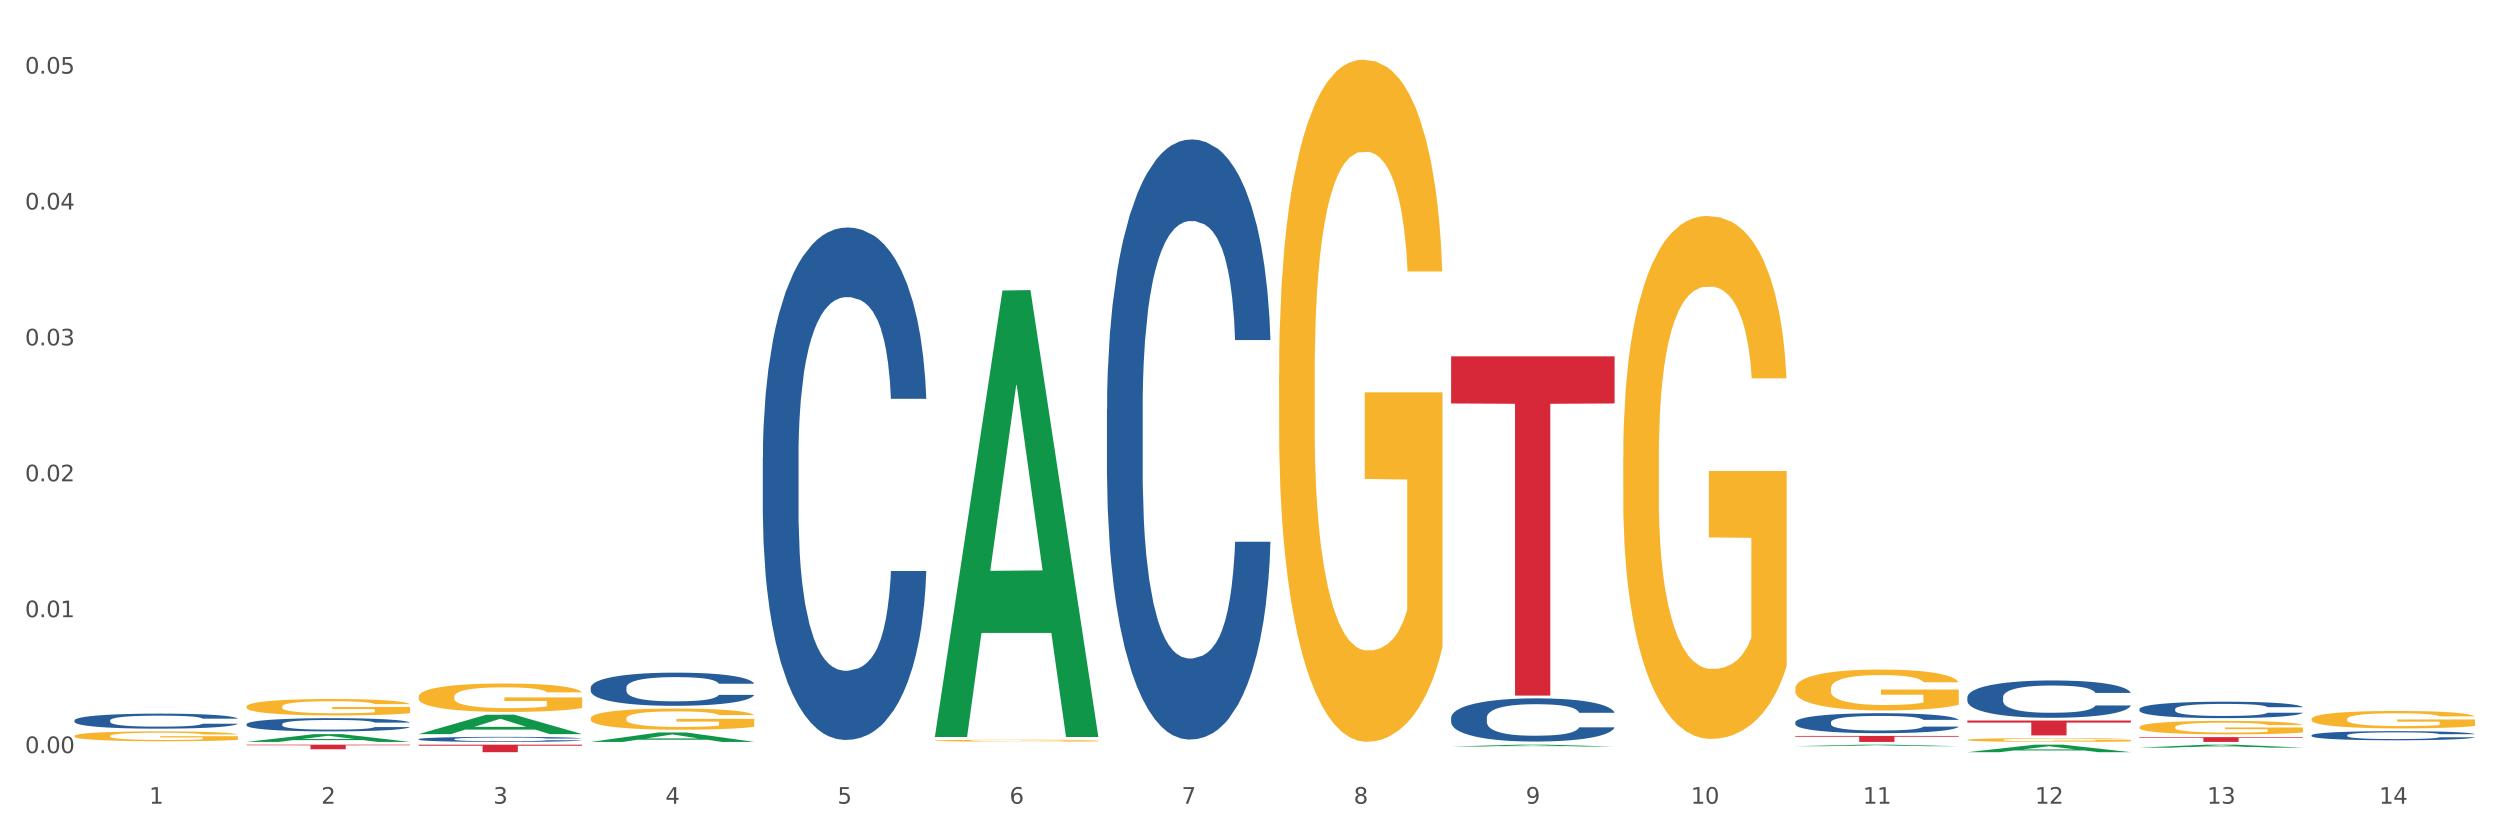<?xml version="1.0" encoding="utf-8" standalone="no"?>
<!DOCTYPE svg PUBLIC "-//W3C//DTD SVG 1.1//EN"
  "http://www.w3.org/Graphics/SVG/1.1/DTD/svg11.dtd">
<svg xmlns:xlink="http://www.w3.org/1999/xlink" width="1080pt" height="360pt" viewBox="0 0 1080 360" xmlns="http://www.w3.org/2000/svg" version="1.1">
 <rect x="0" y="0" width="1080" height="360" fill="#333333" stroke="none"/>
 <defs>
  <style type="text/css">*{stroke-linejoin: round; stroke-linecap: butt}</style>
 </defs>
 <g id="figure_1">
  <g id="patch_1">
   <path d="M 0 360 
L 1080 360 
L 1080 0 
L 0 0 
z
" style="fill: #ffffff; stroke: #ffffff; stroke-linejoin: miter"/>
  </g>
  <g id="axes_1">
   <g id="matplotlib.axis_1">
    <g id="xtick_1">
     <g id="text_1">
      <!-- 1 -->
      <g style="fill: #4d4d4d" transform="translate(64.432 347.204) scale(0.096 -0.096)">
       <defs>
        <path id="DejaVuSans-31" d="M 794 531 
L 1825 531 
L 1825 4091 
L 703 3866 
L 703 4441 
L 1819 4666 
L 2450 4666 
L 2450 531 
L 3481 531 
L 3481 0 
L 794 0 
L 794 531 
z
" transform="scale(0.016)"/>
       </defs>
       <use xlink:href="#DejaVuSans-31"/>
      </g>
     </g>
    </g>
    <g id="xtick_2">
     <g id="text_2">
      <!-- 2 -->
      <g style="fill: #4d4d4d" transform="translate(138.771 347.204) scale(0.096 -0.096)">
       <defs>
        <path id="DejaVuSans-32" d="M 1228 531 
L 3431 531 
L 3431 0 
L 469 0 
L 469 531 
Q 828 903 1448 1529 
Q 2069 2156 2228 2338 
Q 2531 2678 2651 2914 
Q 2772 3150 2772 3378 
Q 2772 3750 2511 3984 
Q 2250 4219 1831 4219 
Q 1534 4219 1204 4116 
Q 875 4013 500 3803 
L 500 4441 
Q 881 4594 1212 4672 
Q 1544 4750 1819 4750 
Q 2544 4750 2975 4387 
Q 3406 4025 3406 3419 
Q 3406 3131 3298 2873 
Q 3191 2616 2906 2266 
Q 2828 2175 2409 1742 
Q 1991 1309 1228 531 
z
" transform="scale(0.016)"/>
       </defs>
       <use xlink:href="#DejaVuSans-32"/>
      </g>
     </g>
    </g>
    <g id="xtick_3">
     <g id="text_3">
      <!-- 3 -->
      <g style="fill: #4d4d4d" transform="translate(213.109 347.204) scale(0.096 -0.096)">
       <defs>
        <path id="DejaVuSans-33" d="M 2597 2516 
Q 3050 2419 3304 2112 
Q 3559 1806 3559 1356 
Q 3559 666 3084 287 
Q 2609 -91 1734 -91 
Q 1441 -91 1130 -33 
Q 819 25 488 141 
L 488 750 
Q 750 597 1062 519 
Q 1375 441 1716 441 
Q 2309 441 2620 675 
Q 2931 909 2931 1356 
Q 2931 1769 2642 2001 
Q 2353 2234 1838 2234 
L 1294 2234 
L 1294 2753 
L 1863 2753 
Q 2328 2753 2575 2939 
Q 2822 3125 2822 3475 
Q 2822 3834 2567 4026 
Q 2313 4219 1838 4219 
Q 1578 4219 1281 4162 
Q 984 4106 628 3988 
L 628 4550 
Q 988 4650 1302 4700 
Q 1616 4750 1894 4750 
Q 2613 4750 3031 4423 
Q 3450 4097 3450 3541 
Q 3450 3153 3228 2886 
Q 3006 2619 2597 2516 
z
" transform="scale(0.016)"/>
       </defs>
       <use xlink:href="#DejaVuSans-33"/>
      </g>
     </g>
    </g>
    <g id="xtick_4">
     <g id="text_4">
      <!-- 4 -->
      <g style="fill: #4d4d4d" transform="translate(287.448 347.204) scale(0.096 -0.096)">
       <defs>
        <path id="DejaVuSans-34" d="M 2419 4116 
L 825 1625 
L 2419 1625 
L 2419 4116 
z
M 2253 4666 
L 3047 4666 
L 3047 1625 
L 3713 1625 
L 3713 1100 
L 3047 1100 
L 3047 0 
L 2419 0 
L 2419 1100 
L 313 1100 
L 313 1709 
L 2253 4666 
z
" transform="scale(0.016)"/>
       </defs>
       <use xlink:href="#DejaVuSans-34"/>
      </g>
     </g>
    </g>
    <g id="xtick_5">
     <g id="text_5">
      <!-- 5 -->
      <g style="fill: #4d4d4d" transform="translate(361.787 347.204) scale(0.096 -0.096)">
       <defs>
        <path id="DejaVuSans-35" d="M 691 4666 
L 3169 4666 
L 3169 4134 
L 1269 4134 
L 1269 2991 
Q 1406 3038 1543 3061 
Q 1681 3084 1819 3084 
Q 2600 3084 3056 2656 
Q 3513 2228 3513 1497 
Q 3513 744 3044 326 
Q 2575 -91 1722 -91 
Q 1428 -91 1123 -41 
Q 819 9 494 109 
L 494 744 
Q 775 591 1075 516 
Q 1375 441 1709 441 
Q 2250 441 2565 725 
Q 2881 1009 2881 1497 
Q 2881 1984 2565 2268 
Q 2250 2553 1709 2553 
Q 1456 2553 1204 2497 
Q 953 2441 691 2322 
L 691 4666 
z
" transform="scale(0.016)"/>
       </defs>
       <use xlink:href="#DejaVuSans-35"/>
      </g>
     </g>
    </g>
    <g id="xtick_6">
     <g id="text_6">
      <!-- 6 -->
      <g style="fill: #4d4d4d" transform="translate(436.125 347.204) scale(0.096 -0.096)">
       <defs>
        <path id="DejaVuSans-36" d="M 2113 2584 
Q 1688 2584 1439 2293 
Q 1191 2003 1191 1497 
Q 1191 994 1439 701 
Q 1688 409 2113 409 
Q 2538 409 2786 701 
Q 3034 994 3034 1497 
Q 3034 2003 2786 2293 
Q 2538 2584 2113 2584 
z
M 3366 4563 
L 3366 3988 
Q 3128 4100 2886 4159 
Q 2644 4219 2406 4219 
Q 1781 4219 1451 3797 
Q 1122 3375 1075 2522 
Q 1259 2794 1537 2939 
Q 1816 3084 2150 3084 
Q 2853 3084 3261 2657 
Q 3669 2231 3669 1497 
Q 3669 778 3244 343 
Q 2819 -91 2113 -91 
Q 1303 -91 875 529 
Q 447 1150 447 2328 
Q 447 3434 972 4092 
Q 1497 4750 2381 4750 
Q 2619 4750 2861 4703 
Q 3103 4656 3366 4563 
z
" transform="scale(0.016)"/>
       </defs>
       <use xlink:href="#DejaVuSans-36"/>
      </g>
     </g>
    </g>
    <g id="xtick_7">
     <g id="text_7">
      <!-- 7 -->
      <g style="fill: #4d4d4d" transform="translate(510.464 347.204) scale(0.096 -0.096)">
       <defs>
        <path id="DejaVuSans-37" d="M 525 4666 
L 3525 4666 
L 3525 4397 
L 1831 0 
L 1172 0 
L 2766 4134 
L 525 4134 
L 525 4666 
z
" transform="scale(0.016)"/>
       </defs>
       <use xlink:href="#DejaVuSans-37"/>
      </g>
     </g>
    </g>
    <g id="xtick_8">
     <g id="text_8">
      <!-- 8 -->
      <g style="fill: #4d4d4d" transform="translate(584.803 347.204) scale(0.096 -0.096)">
       <defs>
        <path id="DejaVuSans-38" d="M 2034 2216 
Q 1584 2216 1326 1975 
Q 1069 1734 1069 1313 
Q 1069 891 1326 650 
Q 1584 409 2034 409 
Q 2484 409 2743 651 
Q 3003 894 3003 1313 
Q 3003 1734 2745 1975 
Q 2488 2216 2034 2216 
z
M 1403 2484 
Q 997 2584 770 2862 
Q 544 3141 544 3541 
Q 544 4100 942 4425 
Q 1341 4750 2034 4750 
Q 2731 4750 3128 4425 
Q 3525 4100 3525 3541 
Q 3525 3141 3298 2862 
Q 3072 2584 2669 2484 
Q 3125 2378 3379 2068 
Q 3634 1759 3634 1313 
Q 3634 634 3220 271 
Q 2806 -91 2034 -91 
Q 1263 -91 848 271 
Q 434 634 434 1313 
Q 434 1759 690 2068 
Q 947 2378 1403 2484 
z
M 1172 3481 
Q 1172 3119 1398 2916 
Q 1625 2713 2034 2713 
Q 2441 2713 2670 2916 
Q 2900 3119 2900 3481 
Q 2900 3844 2670 4047 
Q 2441 4250 2034 4250 
Q 1625 4250 1398 4047 
Q 1172 3844 1172 3481 
z
" transform="scale(0.016)"/>
       </defs>
       <use xlink:href="#DejaVuSans-38"/>
      </g>
     </g>
    </g>
    <g id="xtick_9">
     <g id="text_9">
      <!-- 9 -->
      <g style="fill: #4d4d4d" transform="translate(659.142 347.204) scale(0.096 -0.096)">
       <defs>
        <path id="DejaVuSans-39" d="M 703 97 
L 703 672 
Q 941 559 1184 500 
Q 1428 441 1663 441 
Q 2288 441 2617 861 
Q 2947 1281 2994 2138 
Q 2813 1869 2534 1725 
Q 2256 1581 1919 1581 
Q 1219 1581 811 2004 
Q 403 2428 403 3163 
Q 403 3881 828 4315 
Q 1253 4750 1959 4750 
Q 2769 4750 3195 4129 
Q 3622 3509 3622 2328 
Q 3622 1225 3098 567 
Q 2575 -91 1691 -91 
Q 1453 -91 1209 -44 
Q 966 3 703 97 
z
M 1959 2075 
Q 2384 2075 2632 2365 
Q 2881 2656 2881 3163 
Q 2881 3666 2632 3958 
Q 2384 4250 1959 4250 
Q 1534 4250 1286 3958 
Q 1038 3666 1038 3163 
Q 1038 2656 1286 2365 
Q 1534 2075 1959 2075 
z
" transform="scale(0.016)"/>
       </defs>
       <use xlink:href="#DejaVuSans-39"/>
      </g>
     </g>
    </g>
    <g id="xtick_10">
     <g id="text_10">
      <!-- 10 -->
      <g style="fill: #4d4d4d" transform="translate(730.426 347.204) scale(0.096 -0.096)">
       <defs>
        <path id="DejaVuSans-30" d="M 2034 4250 
Q 1547 4250 1301 3770 
Q 1056 3291 1056 2328 
Q 1056 1369 1301 889 
Q 1547 409 2034 409 
Q 2525 409 2770 889 
Q 3016 1369 3016 2328 
Q 3016 3291 2770 3770 
Q 2525 4250 2034 4250 
z
M 2034 4750 
Q 2819 4750 3233 4129 
Q 3647 3509 3647 2328 
Q 3647 1150 3233 529 
Q 2819 -91 2034 -91 
Q 1250 -91 836 529 
Q 422 1150 422 2328 
Q 422 3509 836 4129 
Q 1250 4750 2034 4750 
z
" transform="scale(0.016)"/>
       </defs>
       <use xlink:href="#DejaVuSans-31"/>
       <use xlink:href="#DejaVuSans-30" transform="translate(63.623 0)"/>
      </g>
     </g>
    </g>
    <g id="xtick_11">
     <g id="text_11">
      <!-- 11 -->
      <g style="fill: #4d4d4d" transform="translate(804.765 347.204) scale(0.096 -0.096)">
       <use xlink:href="#DejaVuSans-31"/>
       <use xlink:href="#DejaVuSans-31" transform="translate(63.623 0)"/>
      </g>
     </g>
    </g>
    <g id="xtick_12">
     <g id="text_12">
      <!-- 12 -->
      <g style="fill: #4d4d4d" transform="translate(879.104 347.204) scale(0.096 -0.096)">
       <use xlink:href="#DejaVuSans-31"/>
       <use xlink:href="#DejaVuSans-32" transform="translate(63.623 0)"/>
      </g>
     </g>
    </g>
    <g id="xtick_13">
     <g id="text_13">
      <!-- 13 -->
      <g style="fill: #4d4d4d" transform="translate(953.442 347.204) scale(0.096 -0.096)">
       <use xlink:href="#DejaVuSans-31"/>
       <use xlink:href="#DejaVuSans-33" transform="translate(63.623 0)"/>
      </g>
     </g>
    </g>
    <g id="xtick_14">
     <g id="text_14">
      <!-- 14 -->
      <g style="fill: #4d4d4d" transform="translate(1027.781 347.204) scale(0.096 -0.096)">
       <use xlink:href="#DejaVuSans-31"/>
       <use xlink:href="#DejaVuSans-34" transform="translate(63.623 0)"/>
      </g>
     </g>
    </g>
    <g id="xtick_15"/>
    <g id="xtick_16"/>
    <g id="xtick_17"/>
    <g id="xtick_18"/>
    <g id="xtick_19"/>
    <g id="xtick_20"/>
    <g id="xtick_21"/>
    <g id="xtick_22"/>
    <g id="xtick_23"/>
    <g id="xtick_24"/>
    <g id="xtick_25"/>
    <g id="xtick_26"/>
    <g id="xtick_27"/>
   </g>
   <g id="matplotlib.axis_2">
    <g id="ytick_1">
     <g id="text_15">
      <!-- 0.00 -->
      <g style="fill: #4d4d4d" transform="translate(10.8 325.34) scale(0.096 -0.096)">
       <defs>
        <path id="DejaVuSans-2e" d="M 684 794 
L 1344 794 
L 1344 0 
L 684 0 
L 684 794 
z
" transform="scale(0.016)"/>
       </defs>
       <use xlink:href="#DejaVuSans-30"/>
       <use xlink:href="#DejaVuSans-2e" transform="translate(63.623 0)"/>
       <use xlink:href="#DejaVuSans-30" transform="translate(95.41 0)"/>
       <use xlink:href="#DejaVuSans-30" transform="translate(159.033 0)"/>
      </g>
     </g>
    </g>
    <g id="ytick_2">
     <g id="text_16">
      <!-- 0.01 -->
      <g style="fill: #4d4d4d" transform="translate(10.8 266.634) scale(0.096 -0.096)">
       <use xlink:href="#DejaVuSans-30"/>
       <use xlink:href="#DejaVuSans-2e" transform="translate(63.623 0)"/>
       <use xlink:href="#DejaVuSans-30" transform="translate(95.41 0)"/>
       <use xlink:href="#DejaVuSans-31" transform="translate(159.033 0)"/>
      </g>
     </g>
    </g>
    <g id="ytick_3">
     <g id="text_17">
      <!-- 0.02 -->
      <g style="fill: #4d4d4d" transform="translate(10.8 207.928) scale(0.096 -0.096)">
       <use xlink:href="#DejaVuSans-30"/>
       <use xlink:href="#DejaVuSans-2e" transform="translate(63.623 0)"/>
       <use xlink:href="#DejaVuSans-30" transform="translate(95.41 0)"/>
       <use xlink:href="#DejaVuSans-32" transform="translate(159.033 0)"/>
      </g>
     </g>
    </g>
    <g id="ytick_4">
     <g id="text_18">
      <!-- 0.03 -->
      <g style="fill: #4d4d4d" transform="translate(10.8 149.221) scale(0.096 -0.096)">
       <use xlink:href="#DejaVuSans-30"/>
       <use xlink:href="#DejaVuSans-2e" transform="translate(63.623 0)"/>
       <use xlink:href="#DejaVuSans-30" transform="translate(95.41 0)"/>
       <use xlink:href="#DejaVuSans-33" transform="translate(159.033 0)"/>
      </g>
     </g>
    </g>
    <g id="ytick_5">
     <g id="text_19">
      <!-- 0.04 -->
      <g style="fill: #4d4d4d" transform="translate(10.8 90.515) scale(0.096 -0.096)">
       <use xlink:href="#DejaVuSans-30"/>
       <use xlink:href="#DejaVuSans-2e" transform="translate(63.623 0)"/>
       <use xlink:href="#DejaVuSans-30" transform="translate(95.41 0)"/>
       <use xlink:href="#DejaVuSans-34" transform="translate(159.033 0)"/>
      </g>
     </g>
    </g>
    <g id="ytick_6">
     <g id="text_20">
      <!-- 0.05 -->
      <g style="fill: #4d4d4d" transform="translate(10.8 31.809) scale(0.096 -0.096)">
       <use xlink:href="#DejaVuSans-30"/>
       <use xlink:href="#DejaVuSans-2e" transform="translate(63.623 0)"/>
       <use xlink:href="#DejaVuSans-30" transform="translate(95.41 0)"/>
       <use xlink:href="#DejaVuSans-35" transform="translate(159.033 0)"/>
      </g>
     </g>
    </g>
    <g id="ytick_7"/>
    <g id="ytick_8"/>
    <g id="ytick_9"/>
    <g id="ytick_10"/>
    <g id="ytick_11"/>
   </g>
   <g id="PolyCollection_1">
    <path d="M 106.514 320.503 
L 106.587 320.5 
L 135.709 317.149 
L 147.795 317.146 
L 177.135 320.509 
L 163.157 320.509 
L 156.823 319.726 
L 126.754 319.726 
L 126.535 319.739 
L 120.42 320.509 
L 106.514 320.509 
L 106.514 320.503 
L 130.54 319.258 
L 153.037 319.255 
L 141.897 317.863 
L 141.752 317.856 
L 141.606 317.866 
L 130.467 319.255 
L 130.54 319.258 
L 106.514 320.503 
z
" clip-path="url(#pdaaf845d07)" style="fill: #109648"/>
    <path d="M 180.852 317.124 
L 180.925 317.116 
L 210.048 308.755 
L 222.133 308.747 
L 251.474 317.14 
L 237.495 317.14 
L 231.161 315.185 
L 201.092 315.185 
L 200.874 315.217 
L 194.758 317.14 
L 180.852 317.14 
L 180.852 317.124 
L 204.878 314.019 
L 227.375 314.011 
L 216.236 310.536 
L 216.09 310.52 
L 215.945 310.544 
L 204.806 314.011 
L 204.878 314.019 
L 180.852 317.124 
z
" clip-path="url(#pdaaf845d07)" style="fill: #109648"/>
    <path d="M 255.191 320.501 
L 255.264 320.498 
L 284.386 316.431 
L 296.472 316.427 
L 325.813 320.509 
L 311.834 320.509 
L 305.5 319.558 
L 275.431 319.558 
L 275.213 319.574 
L 269.097 320.509 
L 255.191 320.509 
L 255.191 320.501 
L 279.217 318.991 
L 301.714 318.987 
L 290.575 317.297 
L 290.429 317.289 
L 290.284 317.301 
L 279.144 318.987 
L 279.217 318.991 
L 255.191 320.501 
z
" clip-path="url(#pdaaf845d07)" style="fill: #109648"/>
    <path d="M 403.869 318.022 
L 403.941 317.84 
L 433.064 125.493 
L 445.15 125.311 
L 474.49 318.384 
L 460.512 318.384 
L 454.177 273.424 
L 424.109 273.424 
L 423.89 274.15 
L 417.774 318.384 
L 403.869 318.384 
L 403.869 318.022 
L 427.895 246.594 
L 450.392 246.412 
L 439.252 166.464 
L 439.107 166.101 
L 438.961 166.645 
L 427.822 246.412 
L 427.895 246.594 
L 403.869 318.022 
z
" clip-path="url(#pdaaf845d07)" style="fill: #109648"/>
    <path d="M 775.562 317.921 
L 846.184 317.921 
L 846.184 318.28 
L 818.404 318.283 
L 818.404 320.509 
L 803.175 320.509 
L 803.175 318.283 
L 775.562 318.28 
L 775.562 317.923 
L 775.562 317.921 
z
" clip-path="url(#pdaaf845d07)" style="fill: #d62839"/>
    <path d="M 849.901 311.276 
L 920.523 311.276 
L 920.523 312.166 
L 892.742 312.172 
L 892.742 317.681 
L 877.514 317.681 
L 877.514 312.172 
L 849.901 312.166 
L 849.901 311.282 
L 849.901 311.276 
z
" clip-path="url(#pdaaf845d07)" style="fill: #d62839"/>
    <path d="M 924.24 318.433 
L 994.861 318.433 
L 994.861 318.722 
L 967.081 318.724 
L 967.081 320.509 
L 951.852 320.509 
L 951.852 318.724 
L 924.24 318.722 
L 924.24 318.435 
L 924.24 318.433 
z
" clip-path="url(#pdaaf845d07)" style="fill: #d62839"/>
    <path d="M 106.514 321.693 
L 177.135 321.693 
L 177.135 321.968 
L 149.355 321.97 
L 149.355 323.674 
L 134.126 323.674 
L 134.126 321.97 
L 106.514 321.968 
L 106.514 321.695 
L 106.514 321.693 
z
" clip-path="url(#pdaaf845d07)" style="fill: #d62839"/>
    <path d="M 180.852 321.693 
L 251.474 321.693 
L 251.474 322.144 
L 223.694 322.147 
L 223.694 324.94 
L 208.465 324.94 
L 208.465 322.147 
L 180.852 322.144 
L 180.852 321.696 
L 180.852 321.693 
z
" clip-path="url(#pdaaf845d07)" style="fill: #d62839"/>
    <path d="M 626.885 153.933 
L 697.506 153.933 
L 697.506 174.301 
L 669.726 174.439 
L 669.726 300.502 
L 654.497 300.502 
L 654.497 174.439 
L 626.885 174.301 
L 626.885 154.071 
L 626.885 153.933 
z
" clip-path="url(#pdaaf845d07)" style="fill: #d62839"/>
    <path d="M 32.175 317.93 
L 32.258 317.926 
L 32.258 317.787 
L 32.425 317.666 
L 33.259 317.375 
L 34.51 317.135 
L 35.427 317.007 
L 36.344 316.902 
L 37.428 316.797 
L 38.762 316.688 
L 41.18 316.529 
L 42.681 316.448 
L 44.515 316.362 
L 47.85 316.238 
L 50.268 316.168 
L 52.77 316.11 
L 56.855 316.04 
L 59.523 316.009 
L 62.358 315.986 
L 65.777 315.97 
L 68.361 315.966 
L 74.031 315.978 
L 78.867 316.013 
L 81.202 316.04 
L 84.203 316.087 
L 85.788 316.118 
L 88.372 316.18 
L 91.04 316.261 
L 92.875 316.331 
L 95.626 316.463 
L 97.711 316.595 
L 99.628 316.758 
L 100.629 316.871 
L 101.379 316.976 
L 102.046 317.096 
L 102.713 317.286 
L 87.705 317.286 
L 87.122 317.15 
L 86.204 317.022 
L 84.87 316.898 
L 83.703 316.82 
L 81.702 316.723 
L 79.868 316.661 
L 77.95 316.615 
L 75.615 316.576 
L 73.781 316.556 
L 71.196 316.541 
L 66.11 316.545 
L 62.692 316.576 
L 60.357 316.615 
L 58.856 316.649 
L 57.522 316.688 
L 56.021 316.743 
L 54.27 316.824 
L 53.02 316.898 
L 51.769 316.991 
L 50.768 317.084 
L 49.851 317.193 
L 49.101 317.309 
L 48.517 317.43 
L 48.017 317.577 
L 47.6 317.822 
L 47.6 318.353 
L 47.767 318.474 
L 48.184 318.633 
L 48.684 318.753 
L 49.518 318.897 
L 50.268 318.994 
L 51.686 319.134 
L 53.27 319.25 
L 54.52 319.324 
L 55.771 319.386 
L 57.939 319.471 
L 60.357 319.541 
L 62.441 319.584 
L 65.276 319.623 
L 67.194 319.638 
L 68.862 319.646 
L 72.947 319.646 
L 75.865 319.634 
L 79.117 319.607 
L 81.619 319.572 
L 83.703 319.53 
L 86.038 319.46 
L 87.538 319.394 
L 87.538 318.582 
L 69.195 318.579 
L 69.195 318.039 
L 102.797 318.039 
L 102.797 319.623 
L 101.379 319.704 
L 99.795 319.778 
L 98.128 319.844 
L 95.626 319.925 
L 92.625 320.003 
L 89.956 320.057 
L 87.122 320.104 
L 83.786 320.147 
L 79.451 320.186 
L 76.783 320.201 
L 73.447 320.213 
L 69.529 320.217 
L 66.11 320.209 
L 62.775 320.189 
L 59.273 320.154 
L 55.855 320.104 
L 53.27 320.054 
L 50.685 319.991 
L 47.934 319.91 
L 45.766 319.832 
L 44.098 319.762 
L 42.264 319.673 
L 40.263 319.557 
L 38.762 319.452 
L 37.428 319.343 
L 36.01 319.204 
L 35.01 319.083 
L 34.009 318.932 
L 33.426 318.819 
L 32.759 318.645 
L 32.258 318.4 
L 32.175 317.93 
z
" clip-path="url(#pdaaf845d07)" style="fill: #f7b32b"/>
    <path d="M 106.514 305.257 
L 106.597 305.25 
L 106.597 305.017 
L 106.764 304.816 
L 107.598 304.33 
L 108.848 303.928 
L 109.765 303.714 
L 110.683 303.539 
L 111.767 303.364 
L 113.101 303.182 
L 115.519 302.917 
L 117.019 302.78 
L 118.854 302.638 
L 122.189 302.43 
L 124.607 302.314 
L 127.108 302.216 
L 131.194 302.1 
L 133.862 302.048 
L 136.697 302.009 
L 140.115 301.983 
L 142.7 301.977 
L 148.37 301.996 
L 153.206 302.054 
L 155.54 302.1 
L 158.542 302.178 
L 160.126 302.229 
L 162.711 302.333 
L 165.379 302.469 
L 167.213 302.586 
L 169.965 302.806 
L 172.049 303.027 
L 173.967 303.299 
L 174.968 303.487 
L 175.718 303.662 
L 176.385 303.863 
L 177.052 304.181 
L 162.044 304.181 
L 161.46 303.954 
L 160.543 303.74 
L 159.209 303.532 
L 158.042 303.403 
L 156.041 303.241 
L 154.206 303.137 
L 152.289 303.059 
L 149.954 302.994 
L 148.12 302.962 
L 145.535 302.936 
L 140.449 302.943 
L 137.03 302.994 
L 134.696 303.059 
L 133.195 303.118 
L 131.861 303.182 
L 130.36 303.273 
L 128.609 303.409 
L 127.358 303.532 
L 126.108 303.688 
L 125.107 303.844 
L 124.19 304.025 
L 123.44 304.22 
L 122.856 304.42 
L 122.356 304.667 
L 121.939 305.075 
L 121.939 305.963 
L 122.106 306.164 
L 122.522 306.43 
L 123.023 306.631 
L 123.856 306.871 
L 124.607 307.033 
L 126.024 307.266 
L 127.609 307.461 
L 128.859 307.584 
L 130.11 307.688 
L 132.278 307.83 
L 134.696 307.947 
L 136.78 308.018 
L 139.615 308.083 
L 141.533 308.109 
L 143.2 308.122 
L 147.286 308.122 
L 150.204 308.102 
L 153.456 308.057 
L 155.957 307.999 
L 158.042 307.927 
L 160.376 307.811 
L 161.877 307.701 
L 161.877 306.346 
L 143.534 306.339 
L 143.534 305.438 
L 177.135 305.438 
L 177.135 308.083 
L 175.718 308.219 
L 174.134 308.342 
L 172.466 308.453 
L 169.965 308.589 
L 166.963 308.718 
L 164.295 308.809 
L 161.46 308.887 
L 158.125 308.958 
L 153.789 309.023 
L 151.121 309.049 
L 147.786 309.068 
L 143.867 309.075 
L 140.449 309.062 
L 137.114 309.029 
L 133.612 308.971 
L 130.193 308.887 
L 127.609 308.803 
L 125.024 308.699 
L 122.272 308.563 
L 120.104 308.433 
L 118.437 308.316 
L 116.603 308.167 
L 114.601 307.973 
L 113.101 307.798 
L 111.767 307.616 
L 110.349 307.383 
L 109.349 307.182 
L 108.348 306.929 
L 107.764 306.741 
L 107.097 306.449 
L 106.597 306.041 
L 106.514 305.257 
z
" clip-path="url(#pdaaf845d07)" style="fill: #f7b32b"/>
    <path d="M 403.869 319.946 
L 403.952 319.945 
L 403.952 319.918 
L 404.119 319.895 
L 404.952 319.839 
L 406.203 319.793 
L 407.12 319.768 
L 408.037 319.748 
L 409.121 319.728 
L 410.455 319.707 
L 412.873 319.676 
L 414.374 319.66 
L 416.209 319.644 
L 419.544 319.62 
L 421.962 319.607 
L 424.463 319.596 
L 428.549 319.582 
L 431.217 319.576 
L 434.052 319.572 
L 437.47 319.569 
L 440.055 319.568 
L 445.725 319.57 
L 450.561 319.577 
L 452.895 319.582 
L 455.897 319.591 
L 457.481 319.597 
L 460.066 319.609 
L 462.734 319.625 
L 464.568 319.638 
L 467.32 319.663 
L 469.404 319.689 
L 471.322 319.72 
L 472.322 319.742 
L 473.073 319.762 
L 473.74 319.785 
L 474.407 319.822 
L 459.399 319.822 
L 458.815 319.796 
L 457.898 319.771 
L 456.564 319.747 
L 455.397 319.732 
L 453.396 319.713 
L 451.561 319.701 
L 449.643 319.693 
L 447.309 319.685 
L 445.475 319.681 
L 442.89 319.678 
L 437.804 319.679 
L 434.385 319.685 
L 432.051 319.693 
L 430.55 319.699 
L 429.216 319.707 
L 427.715 319.717 
L 425.964 319.733 
L 424.713 319.747 
L 423.463 319.765 
L 422.462 319.783 
L 421.545 319.804 
L 420.794 319.826 
L 420.211 319.849 
L 419.711 319.878 
L 419.294 319.925 
L 419.294 320.027 
L 419.46 320.05 
L 419.877 320.081 
L 420.378 320.104 
L 421.211 320.131 
L 421.962 320.15 
L 423.379 320.177 
L 424.963 320.199 
L 426.214 320.213 
L 427.465 320.225 
L 429.633 320.242 
L 432.051 320.255 
L 434.135 320.263 
L 436.97 320.271 
L 438.888 320.274 
L 440.555 320.275 
L 444.641 320.275 
L 447.559 320.273 
L 450.811 320.268 
L 453.312 320.261 
L 455.397 320.253 
L 457.731 320.24 
L 459.232 320.227 
L 459.232 320.071 
L 440.889 320.07 
L 440.889 319.966 
L 474.49 319.966 
L 474.49 320.271 
L 473.073 320.287 
L 471.489 320.301 
L 469.821 320.313 
L 467.32 320.329 
L 464.318 320.344 
L 461.65 320.355 
L 458.815 320.363 
L 455.48 320.372 
L 451.144 320.379 
L 448.476 320.382 
L 445.141 320.384 
L 441.222 320.385 
L 437.804 320.384 
L 434.469 320.38 
L 430.967 320.373 
L 427.548 320.363 
L 424.963 320.354 
L 422.379 320.342 
L 419.627 320.326 
L 417.459 320.311 
L 415.792 320.298 
L 413.957 320.281 
L 411.956 320.258 
L 410.455 320.238 
L 409.121 320.217 
L 407.704 320.19 
L 406.703 320.167 
L 405.703 320.138 
L 405.119 320.116 
L 404.452 320.083 
L 403.952 320.036 
L 403.869 319.946 
z
" clip-path="url(#pdaaf845d07)" style="fill: #f7b32b"/>
    <path d="M 552.546 161.943 
L 552.629 161.674 
L 552.629 151.985 
L 552.796 143.641 
L 553.63 123.456 
L 554.881 106.77 
L 555.798 97.888 
L 556.715 90.621 
L 557.799 83.355 
L 559.133 75.819 
L 561.551 64.784 
L 563.052 59.132 
L 564.886 53.211 
L 568.221 44.599 
L 570.639 39.755 
L 573.141 35.718 
L 577.226 30.873 
L 579.894 28.72 
L 582.729 27.105 
L 586.148 26.029 
L 588.732 25.759 
L 594.402 26.567 
L 599.238 28.989 
L 601.573 30.873 
L 604.574 34.103 
L 606.158 36.256 
L 608.743 40.562 
L 611.411 46.214 
L 613.246 51.058 
L 615.997 60.209 
L 618.082 69.36 
L 619.999 80.663 
L 621 88.468 
L 621.75 95.735 
L 622.417 104.078 
L 623.084 117.266 
L 608.076 117.266 
L 607.493 107.846 
L 606.575 98.965 
L 605.241 90.352 
L 604.074 84.97 
L 602.073 78.241 
L 600.239 73.935 
L 598.321 70.705 
L 595.986 68.014 
L 594.152 66.668 
L 591.567 65.592 
L 586.481 65.861 
L 583.063 68.014 
L 580.728 70.705 
L 579.227 73.128 
L 577.893 75.819 
L 576.392 79.587 
L 574.641 85.239 
L 573.391 90.352 
L 572.14 96.812 
L 571.139 103.271 
L 570.222 110.807 
L 569.472 118.881 
L 568.888 127.224 
L 568.388 137.451 
L 567.971 154.407 
L 567.971 191.279 
L 568.138 199.622 
L 568.555 210.656 
L 569.055 219 
L 569.889 228.958 
L 570.639 235.686 
L 572.057 245.375 
L 573.641 253.449 
L 574.891 258.563 
L 576.142 262.869 
L 578.31 268.79 
L 580.728 273.634 
L 582.812 276.595 
L 585.647 279.286 
L 587.565 280.363 
L 589.233 280.901 
L 593.318 280.901 
L 596.236 280.094 
L 599.488 278.21 
L 601.99 275.788 
L 604.074 272.827 
L 606.409 267.983 
L 607.909 263.407 
L 607.909 207.158 
L 589.566 206.889 
L 589.566 169.479 
L 623.168 169.479 
L 623.168 279.286 
L 621.75 284.938 
L 620.166 290.052 
L 618.499 294.627 
L 615.997 300.279 
L 612.996 305.662 
L 610.327 309.43 
L 607.493 312.659 
L 604.157 315.62 
L 599.822 318.311 
L 597.154 319.388 
L 593.818 320.195 
L 589.9 320.464 
L 586.481 319.926 
L 583.146 318.58 
L 579.644 316.158 
L 576.226 312.659 
L 573.641 309.16 
L 571.056 304.854 
L 568.305 299.202 
L 566.137 293.82 
L 564.469 288.975 
L 562.635 282.785 
L 560.634 274.711 
L 559.133 267.444 
L 557.799 259.908 
L 556.381 250.22 
L 555.381 241.876 
L 554.38 231.38 
L 553.797 223.575 
L 553.13 211.464 
L 552.629 194.508 
L 552.546 161.943 
z
" clip-path="url(#pdaaf845d07)" style="fill: #f7b32b"/>
    <path d="M 180.852 300.954 
L 180.936 300.942 
L 180.936 300.538 
L 181.103 300.191 
L 181.936 299.349 
L 183.187 298.653 
L 184.104 298.283 
L 185.021 297.98 
L 186.105 297.677 
L 187.439 297.363 
L 189.857 296.902 
L 191.358 296.667 
L 193.192 296.42 
L 196.528 296.061 
L 198.946 295.859 
L 201.447 295.691 
L 205.533 295.489 
L 208.201 295.399 
L 211.036 295.331 
L 214.454 295.287 
L 217.039 295.275 
L 222.709 295.309 
L 227.545 295.41 
L 229.879 295.489 
L 232.881 295.623 
L 234.465 295.713 
L 237.05 295.893 
L 239.718 296.128 
L 241.552 296.33 
L 244.304 296.712 
L 246.388 297.093 
L 248.306 297.565 
L 249.306 297.89 
L 250.057 298.193 
L 250.724 298.541 
L 251.391 299.091 
L 236.383 299.091 
L 235.799 298.698 
L 234.882 298.328 
L 233.548 297.969 
L 232.38 297.744 
L 230.379 297.464 
L 228.545 297.284 
L 226.627 297.149 
L 224.293 297.037 
L 222.458 296.981 
L 219.874 296.936 
L 214.788 296.947 
L 211.369 297.037 
L 209.034 297.149 
L 207.534 297.25 
L 206.2 297.363 
L 204.699 297.52 
L 202.948 297.755 
L 201.697 297.969 
L 200.446 298.238 
L 199.446 298.507 
L 198.529 298.821 
L 197.778 299.158 
L 197.195 299.506 
L 196.694 299.932 
L 196.277 300.639 
L 196.277 302.177 
L 196.444 302.525 
L 196.861 302.985 
L 197.361 303.333 
L 198.195 303.748 
L 198.946 304.028 
L 200.363 304.432 
L 201.947 304.769 
L 203.198 304.982 
L 204.449 305.162 
L 206.616 305.409 
L 209.034 305.611 
L 211.119 305.734 
L 213.954 305.846 
L 215.871 305.891 
L 217.539 305.914 
L 221.625 305.914 
L 224.543 305.88 
L 227.795 305.801 
L 230.296 305.701 
L 232.38 305.577 
L 234.715 305.375 
L 236.216 305.184 
L 236.216 302.839 
L 217.873 302.828 
L 217.873 301.268 
L 251.474 301.268 
L 251.474 305.846 
L 250.057 306.082 
L 248.473 306.295 
L 246.805 306.486 
L 244.304 306.722 
L 241.302 306.946 
L 238.634 307.103 
L 235.799 307.238 
L 232.464 307.361 
L 228.128 307.474 
L 225.46 307.518 
L 222.125 307.552 
L 218.206 307.563 
L 214.788 307.541 
L 211.452 307.485 
L 207.951 307.384 
L 204.532 307.238 
L 201.947 307.092 
L 199.362 306.912 
L 196.611 306.677 
L 194.443 306.452 
L 192.776 306.25 
L 190.941 305.992 
L 188.94 305.656 
L 187.439 305.353 
L 186.105 305.038 
L 184.688 304.634 
L 183.687 304.287 
L 182.687 303.849 
L 182.103 303.523 
L 181.436 303.018 
L 180.936 302.311 
L 180.852 300.954 
z
" clip-path="url(#pdaaf845d07)" style="fill: #f7b32b"/>
    <path d="M 255.191 310.323 
L 255.275 310.314 
L 255.275 310.014 
L 255.441 309.755 
L 256.275 309.128 
L 257.526 308.61 
L 258.443 308.335 
L 259.36 308.109 
L 260.444 307.883 
L 261.778 307.65 
L 264.196 307.307 
L 265.697 307.132 
L 267.531 306.948 
L 270.866 306.681 
L 273.284 306.53 
L 275.786 306.405 
L 279.871 306.254 
L 282.539 306.188 
L 285.374 306.138 
L 288.793 306.104 
L 291.377 306.096 
L 297.047 306.121 
L 301.883 306.196 
L 304.218 306.254 
L 307.219 306.355 
L 308.804 306.422 
L 311.388 306.555 
L 314.057 306.731 
L 315.891 306.881 
L 318.642 307.165 
L 320.727 307.449 
L 322.645 307.8 
L 323.645 308.042 
L 324.395 308.268 
L 325.062 308.527 
L 325.73 308.936 
L 310.721 308.936 
L 310.138 308.644 
L 309.221 308.368 
L 307.886 308.101 
L 306.719 307.934 
L 304.718 307.725 
L 302.884 307.591 
L 300.966 307.491 
L 298.631 307.407 
L 296.797 307.366 
L 294.212 307.332 
L 289.126 307.34 
L 285.708 307.407 
L 283.373 307.491 
L 281.872 307.566 
L 280.538 307.65 
L 279.037 307.766 
L 277.286 307.942 
L 276.036 308.101 
L 274.785 308.301 
L 273.785 308.502 
L 272.867 308.736 
L 272.117 308.986 
L 271.533 309.245 
L 271.033 309.563 
L 270.616 310.089 
L 270.616 311.233 
L 270.783 311.492 
L 271.2 311.835 
L 271.7 312.094 
L 272.534 312.403 
L 273.284 312.612 
L 274.702 312.912 
L 276.286 313.163 
L 277.537 313.322 
L 278.787 313.455 
L 280.955 313.639 
L 283.373 313.79 
L 285.458 313.881 
L 288.292 313.965 
L 290.21 313.998 
L 291.878 314.015 
L 295.963 314.015 
L 298.882 313.99 
L 302.133 313.932 
L 304.635 313.856 
L 306.719 313.764 
L 309.054 313.614 
L 310.555 313.472 
L 310.555 311.726 
L 292.211 311.718 
L 292.211 310.557 
L 325.813 310.557 
L 325.813 313.965 
L 324.395 314.14 
L 322.811 314.299 
L 321.144 314.441 
L 318.642 314.617 
L 315.641 314.784 
L 312.973 314.901 
L 310.138 315.001 
L 306.803 315.093 
L 302.467 315.176 
L 299.799 315.21 
L 296.464 315.235 
L 292.545 315.243 
L 289.126 315.226 
L 285.791 315.185 
L 282.289 315.109 
L 278.871 315.001 
L 276.286 314.892 
L 273.701 314.759 
L 270.95 314.583 
L 268.782 314.416 
L 267.114 314.266 
L 265.28 314.074 
L 263.279 313.823 
L 261.778 313.597 
L 260.444 313.363 
L 259.027 313.063 
L 258.026 312.804 
L 257.025 312.478 
L 256.442 312.236 
L 255.775 311.86 
L 255.275 311.334 
L 255.191 310.323 
z
" clip-path="url(#pdaaf845d07)" style="fill: #f7b32b"/>
    <path d="M 106.514 312.821 
L 106.597 312.816 
L 106.597 312.67 
L 106.848 312.472 
L 107.766 312.108 
L 108.935 311.832 
L 110.938 311.509 
L 112.023 311.373 
L 113.442 311.222 
L 116.364 310.977 
L 119.703 310.769 
L 122.04 310.654 
L 123.794 310.581 
L 127.717 310.451 
L 129.971 310.394 
L 132.308 310.347 
L 134.312 310.316 
L 137.651 310.279 
L 140.322 310.264 
L 143.411 310.259 
L 145.998 310.264 
L 149.421 310.285 
L 154.43 310.347 
L 156.35 310.384 
L 158.937 310.446 
L 161.609 310.529 
L 163.779 310.613 
L 166.283 310.733 
L 168.871 310.889 
L 171.376 311.087 
L 173.129 311.269 
L 174.548 311.462 
L 175.8 311.696 
L 176.718 311.951 
L 177.135 312.165 
L 161.859 312.165 
L 161.442 311.972 
L 160.607 311.764 
L 159.772 311.623 
L 158.854 311.509 
L 157.435 311.378 
L 156.183 311.295 
L 154.096 311.196 
L 152.176 311.134 
L 150.59 311.097 
L 148.67 311.066 
L 144.579 311.035 
L 141.658 311.035 
L 139.821 311.045 
L 137.567 311.071 
L 135.647 311.108 
L 133.393 311.17 
L 131.64 311.238 
L 129.887 311.326 
L 128.886 311.389 
L 127.383 311.503 
L 126.381 311.597 
L 125.046 311.759 
L 124.294 311.873 
L 122.959 312.17 
L 122.374 312.389 
L 122.124 312.54 
L 121.957 312.707 
L 121.957 313.519 
L 122.458 313.884 
L 122.875 314.04 
L 123.543 314.217 
L 124.795 314.446 
L 126.632 314.67 
L 128.552 314.832 
L 130.138 314.931 
L 131.64 315.004 
L 133.143 315.061 
L 134.979 315.113 
L 136.482 315.144 
L 138.736 315.175 
L 141.407 315.191 
L 143.494 315.191 
L 147.751 315.165 
L 149.671 315.139 
L 151.508 315.103 
L 153.511 315.045 
L 155.097 314.983 
L 156.016 314.936 
L 157.518 314.837 
L 158.687 314.733 
L 159.689 314.613 
L 160.357 314.509 
L 161.108 314.353 
L 161.692 314.175 
L 161.859 314.082 
L 177.135 314.082 
L 176.802 314.269 
L 176.217 314.451 
L 175.049 314.696 
L 174.13 314.837 
L 172.711 315.009 
L 171.209 315.155 
L 169.122 315.316 
L 167.202 315.436 
L 165.198 315.54 
L 163.028 315.634 
L 159.104 315.764 
L 157.685 315.8 
L 154.68 315.863 
L 152.343 315.899 
L 148.92 315.936 
L 145.414 315.957 
L 141.741 315.962 
L 138.486 315.952 
L 134.896 315.92 
L 132.642 315.889 
L 130.138 315.842 
L 127.216 315.769 
L 124.461 315.681 
L 121.874 315.577 
L 119.453 315.457 
L 117.199 315.321 
L 114.277 315.097 
L 112.107 314.879 
L 110.521 314.675 
L 109.435 314.504 
L 108.35 314.285 
L 107.766 314.134 
L 106.848 313.769 
L 106.514 313.431 
L 106.514 312.821 
z
" clip-path="url(#pdaaf845d07)" style="fill: #255c99"/>
    <path d="M 180.852 319.306 
L 180.936 319.304 
L 180.936 319.248 
L 181.186 319.172 
L 182.105 319.032 
L 183.273 318.926 
L 185.277 318.803 
L 186.362 318.751 
L 187.781 318.693 
L 190.703 318.599 
L 194.042 318.519 
L 196.379 318.475 
L 198.132 318.447 
L 202.056 318.397 
L 204.31 318.375 
L 206.647 318.357 
L 208.65 318.345 
L 211.989 318.331 
L 214.661 318.325 
L 217.749 318.324 
L 220.337 318.325 
L 223.76 318.333 
L 228.768 318.357 
L 230.688 318.371 
L 233.276 318.395 
L 235.947 318.427 
L 238.118 318.459 
L 240.622 318.505 
L 243.21 318.565 
L 245.714 318.641 
L 247.467 318.711 
L 248.886 318.785 
L 250.139 318.874 
L 251.057 318.972 
L 251.474 319.054 
L 236.198 319.054 
L 235.78 318.98 
L 234.946 318.9 
L 234.111 318.846 
L 233.193 318.803 
L 231.774 318.753 
L 230.521 318.721 
L 228.434 318.683 
L 226.514 318.659 
L 224.928 318.645 
L 223.008 318.633 
L 218.918 318.621 
L 215.996 318.621 
L 214.16 318.625 
L 211.906 318.635 
L 209.986 318.649 
L 207.732 318.673 
L 205.979 318.699 
L 204.226 318.733 
L 203.224 318.757 
L 201.722 318.801 
L 200.72 318.836 
L 199.384 318.898 
L 198.633 318.942 
L 197.297 319.056 
L 196.713 319.14 
L 196.463 319.198 
L 196.296 319.262 
L 196.296 319.573 
L 196.797 319.713 
L 197.214 319.773 
L 197.882 319.84 
L 199.134 319.928 
L 200.97 320.014 
L 202.89 320.076 
L 204.476 320.114 
L 205.979 320.142 
L 207.482 320.164 
L 209.318 320.184 
L 210.821 320.196 
L 213.075 320.208 
L 215.746 320.214 
L 217.833 320.214 
L 222.09 320.204 
L 224.01 320.194 
L 225.847 320.18 
L 227.85 320.158 
L 229.436 320.134 
L 230.354 320.116 
L 231.857 320.078 
L 233.026 320.038 
L 234.027 319.992 
L 234.695 319.952 
L 235.447 319.892 
L 236.031 319.824 
L 236.198 319.789 
L 251.474 319.789 
L 251.14 319.86 
L 250.556 319.93 
L 249.387 320.024 
L 248.469 320.078 
L 247.05 320.144 
L 245.547 320.2 
L 243.46 320.262 
L 241.54 320.307 
L 239.537 320.347 
L 237.367 320.383 
L 233.443 320.433 
L 232.024 320.447 
L 229.019 320.471 
L 226.681 320.485 
L 223.259 320.499 
L 219.753 320.507 
L 216.08 320.509 
L 212.824 320.505 
L 209.235 320.493 
L 206.981 320.481 
L 204.476 320.463 
L 201.555 320.435 
L 198.8 320.401 
L 196.212 320.361 
L 193.791 320.315 
L 191.538 320.264 
L 188.616 320.178 
L 186.445 320.094 
L 184.859 320.016 
L 183.774 319.95 
L 182.689 319.866 
L 182.105 319.809 
L 181.186 319.669 
L 180.852 319.539 
L 180.852 319.306 
z
" clip-path="url(#pdaaf845d07)" style="fill: #255c99"/>
    <path d="M 255.191 297.019 
L 255.275 297.006 
L 255.275 296.639 
L 255.525 296.142 
L 256.443 295.226 
L 257.612 294.532 
L 259.615 293.72 
L 260.701 293.38 
L 262.12 293 
L 265.041 292.385 
L 268.381 291.861 
L 270.718 291.574 
L 272.471 291.39 
L 276.394 291.063 
L 278.648 290.919 
L 280.986 290.801 
L 282.989 290.723 
L 286.328 290.631 
L 288.999 290.592 
L 292.088 290.579 
L 294.676 290.592 
L 298.098 290.644 
L 303.107 290.801 
L 305.027 290.893 
L 307.615 291.05 
L 310.286 291.259 
L 312.457 291.469 
L 314.961 291.77 
L 317.549 292.163 
L 320.053 292.66 
L 321.806 293.118 
L 323.225 293.602 
L 324.477 294.191 
L 325.396 294.833 
L 325.813 295.37 
L 310.537 295.37 
L 310.119 294.885 
L 309.284 294.362 
L 308.45 294.008 
L 307.531 293.72 
L 306.112 293.393 
L 304.86 293.184 
L 302.773 292.935 
L 300.853 292.778 
L 299.267 292.686 
L 297.347 292.608 
L 293.257 292.529 
L 290.335 292.529 
L 288.499 292.555 
L 286.245 292.621 
L 284.325 292.712 
L 282.071 292.869 
L 280.318 293.04 
L 278.565 293.262 
L 277.563 293.419 
L 276.06 293.707 
L 275.059 293.943 
L 273.723 294.349 
L 272.972 294.637 
L 271.636 295.383 
L 271.052 295.932 
L 270.801 296.312 
L 270.634 296.731 
L 270.634 298.773 
L 271.135 299.689 
L 271.553 300.082 
L 272.22 300.527 
L 273.473 301.103 
L 275.309 301.666 
L 277.229 302.072 
L 278.815 302.32 
L 280.318 302.503 
L 281.82 302.647 
L 283.657 302.778 
L 285.159 302.857 
L 287.413 302.935 
L 290.085 302.975 
L 292.172 302.975 
L 296.429 302.909 
L 298.349 302.844 
L 300.185 302.752 
L 302.189 302.608 
L 303.775 302.451 
L 304.693 302.333 
L 306.196 302.085 
L 307.364 301.823 
L 308.366 301.522 
L 309.034 301.26 
L 309.785 300.867 
L 310.37 300.422 
L 310.537 300.187 
L 325.813 300.187 
L 325.479 300.658 
L 324.895 301.116 
L 323.726 301.731 
L 322.808 302.085 
L 321.389 302.517 
L 319.886 302.883 
L 317.799 303.289 
L 315.879 303.59 
L 313.876 303.852 
L 311.705 304.087 
L 307.782 304.415 
L 306.363 304.506 
L 303.358 304.663 
L 301.02 304.755 
L 297.598 304.847 
L 294.092 304.899 
L 290.419 304.912 
L 287.163 304.886 
L 283.573 304.807 
L 281.32 304.729 
L 278.815 304.611 
L 275.893 304.428 
L 273.139 304.205 
L 270.551 303.943 
L 268.13 303.642 
L 265.876 303.302 
L 262.955 302.739 
L 260.784 302.189 
L 259.198 301.679 
L 258.113 301.247 
L 257.028 300.697 
L 256.443 300.317 
L 255.525 299.401 
L 255.191 298.55 
L 255.191 297.019 
z
" clip-path="url(#pdaaf845d07)" style="fill: #255c99"/>
    <path d="M 329.53 197.752 
L 329.613 197.55 
L 329.613 191.889 
L 329.864 184.206 
L 330.782 170.053 
L 331.951 159.338 
L 333.954 146.803 
L 335.039 141.546 
L 336.458 135.683 
L 339.38 126.18 
L 342.719 118.093 
L 345.057 113.645 
L 346.81 110.815 
L 350.733 105.76 
L 352.987 103.536 
L 355.324 101.716 
L 357.328 100.503 
L 360.667 99.088 
L 363.338 98.482 
L 366.427 98.279 
L 369.015 98.482 
L 372.437 99.29 
L 377.446 101.716 
L 379.366 103.132 
L 381.954 105.558 
L 384.625 108.793 
L 386.795 112.028 
L 389.3 116.678 
L 391.887 122.743 
L 394.392 130.426 
L 396.145 137.502 
L 397.564 144.983 
L 398.816 154.081 
L 399.734 163.988 
L 400.152 172.277 
L 384.875 172.277 
L 384.458 164.797 
L 383.623 156.71 
L 382.788 151.251 
L 381.87 146.803 
L 380.451 141.748 
L 379.199 138.513 
L 377.112 134.672 
L 375.192 132.246 
L 373.606 130.83 
L 371.686 129.617 
L 367.595 128.404 
L 364.674 128.404 
L 362.837 128.809 
L 360.583 129.82 
L 358.663 131.235 
L 356.41 133.661 
L 354.656 136.289 
L 352.903 139.726 
L 351.902 142.153 
L 350.399 146.6 
L 349.397 150.24 
L 348.062 156.507 
L 347.31 160.955 
L 345.975 172.48 
L 345.391 180.971 
L 345.14 186.834 
L 344.973 193.304 
L 344.973 224.844 
L 345.474 238.997 
L 345.891 245.062 
L 346.559 251.936 
L 347.811 260.832 
L 349.648 269.526 
L 351.568 275.794 
L 353.154 279.635 
L 354.656 282.466 
L 356.159 284.69 
L 357.996 286.711 
L 359.498 287.925 
L 361.752 289.138 
L 364.423 289.744 
L 366.51 289.744 
L 370.768 288.733 
L 372.688 287.722 
L 374.524 286.307 
L 376.528 284.083 
L 378.114 281.657 
L 379.032 279.837 
L 380.534 275.996 
L 381.703 271.952 
L 382.705 267.302 
L 383.373 263.259 
L 384.124 257.193 
L 384.708 250.319 
L 384.875 246.68 
L 400.152 246.68 
L 399.818 253.958 
L 399.233 261.035 
L 398.065 270.537 
L 397.146 275.996 
L 395.727 282.668 
L 394.225 288.329 
L 392.138 294.597 
L 390.218 299.247 
L 388.214 303.29 
L 386.044 306.93 
L 382.121 311.984 
L 380.701 313.399 
L 377.696 315.825 
L 375.359 317.241 
L 371.936 318.656 
L 368.43 319.465 
L 364.757 319.667 
L 361.502 319.263 
L 357.912 318.049 
L 355.658 316.836 
L 353.154 315.017 
L 350.232 312.186 
L 347.477 308.749 
L 344.89 304.706 
L 342.469 300.055 
L 340.215 294.799 
L 337.293 286.105 
L 335.123 277.613 
L 333.537 269.728 
L 332.452 263.056 
L 331.366 254.565 
L 330.782 248.702 
L 329.864 234.549 
L 329.53 221.407 
L 329.53 197.752 
z
" clip-path="url(#pdaaf845d07)" style="fill: #255c99"/>
    <path d="M 478.207 176.728 
L 478.291 176.491 
L 478.291 169.862 
L 478.541 160.865 
L 479.459 144.291 
L 480.628 131.742 
L 482.632 117.062 
L 483.717 110.906 
L 485.136 104.04 
L 488.058 92.912 
L 491.397 83.441 
L 493.734 78.232 
L 495.487 74.918 
L 499.41 68.998 
L 501.664 66.394 
L 504.002 64.263 
L 506.005 62.842 
L 509.344 61.185 
L 512.016 60.475 
L 515.104 60.238 
L 517.692 60.475 
L 521.115 61.422 
L 526.123 64.263 
L 528.043 65.92 
L 530.631 68.762 
L 533.302 72.55 
L 535.473 76.338 
L 537.977 81.784 
L 540.565 88.887 
L 543.069 97.884 
L 544.822 106.171 
L 546.241 114.932 
L 547.493 125.586 
L 548.412 137.188 
L 548.829 146.895 
L 533.553 146.895 
L 533.135 138.135 
L 532.301 128.664 
L 531.466 122.271 
L 530.548 117.062 
L 529.128 111.143 
L 527.876 107.355 
L 525.789 102.856 
L 523.869 100.015 
L 522.283 98.358 
L 520.363 96.937 
L 516.273 95.517 
L 513.351 95.517 
L 511.515 95.99 
L 509.261 97.174 
L 507.341 98.831 
L 505.087 101.672 
L 503.334 104.75 
L 501.581 108.776 
L 500.579 111.617 
L 499.077 116.826 
L 498.075 121.088 
L 496.739 128.427 
L 495.988 133.636 
L 494.652 147.132 
L 494.068 157.076 
L 493.818 163.943 
L 493.651 171.519 
L 493.651 208.455 
L 494.151 225.029 
L 494.569 232.132 
L 495.237 240.182 
L 496.489 250.6 
L 498.325 260.781 
L 500.245 268.121 
L 501.831 272.619 
L 503.334 275.934 
L 504.837 278.539 
L 506.673 280.906 
L 508.176 282.327 
L 510.429 283.747 
L 513.101 284.458 
L 515.188 284.458 
L 519.445 283.274 
L 521.365 282.09 
L 523.202 280.433 
L 525.205 277.828 
L 526.791 274.987 
L 527.709 272.856 
L 529.212 268.358 
L 530.381 263.622 
L 531.382 258.176 
L 532.05 253.441 
L 532.801 246.338 
L 533.386 238.288 
L 533.553 234.026 
L 548.829 234.026 
L 548.495 242.55 
L 547.911 250.837 
L 546.742 261.965 
L 545.824 268.358 
L 544.405 276.171 
L 542.902 282.8 
L 540.815 290.14 
L 538.895 295.586 
L 536.892 300.321 
L 534.721 304.583 
L 530.798 310.502 
L 529.379 312.16 
L 526.374 315.001 
L 524.036 316.658 
L 520.614 318.316 
L 517.108 319.263 
L 513.435 319.5 
L 510.179 319.026 
L 506.59 317.605 
L 504.336 316.185 
L 501.831 314.054 
L 498.91 310.739 
L 496.155 306.714 
L 493.567 301.979 
L 491.146 296.533 
L 488.892 290.377 
L 485.971 280.196 
L 483.8 270.252 
L 482.214 261.018 
L 481.129 253.204 
L 480.044 243.26 
L 479.459 236.394 
L 478.541 219.82 
L 478.207 204.43 
L 478.207 176.728 
z
" clip-path="url(#pdaaf845d07)" style="fill: #255c99"/>
    <path d="M 626.885 310.071 
L 626.968 310.054 
L 626.968 309.577 
L 627.219 308.93 
L 628.137 307.736 
L 629.306 306.833 
L 631.309 305.776 
L 632.394 305.333 
L 633.813 304.839 
L 636.735 304.038 
L 640.074 303.356 
L 642.411 302.981 
L 644.164 302.743 
L 648.088 302.317 
L 650.342 302.129 
L 652.679 301.976 
L 654.683 301.874 
L 658.022 301.754 
L 660.693 301.703 
L 663.782 301.686 
L 666.369 301.703 
L 669.792 301.771 
L 674.801 301.976 
L 676.721 302.095 
L 679.308 302.3 
L 681.98 302.572 
L 684.15 302.845 
L 686.654 303.237 
L 689.242 303.748 
L 691.747 304.396 
L 693.5 304.992 
L 694.919 305.623 
L 696.171 306.39 
L 697.089 307.225 
L 697.506 307.924 
L 682.23 307.924 
L 681.813 307.293 
L 680.978 306.612 
L 680.143 306.151 
L 679.225 305.776 
L 677.806 305.35 
L 676.554 305.078 
L 674.467 304.754 
L 672.547 304.549 
L 670.961 304.43 
L 669.041 304.328 
L 664.95 304.226 
L 662.029 304.226 
L 660.192 304.26 
L 657.938 304.345 
L 656.018 304.464 
L 653.764 304.669 
L 652.011 304.89 
L 650.258 305.18 
L 649.257 305.384 
L 647.754 305.759 
L 646.752 306.066 
L 645.417 306.595 
L 644.665 306.97 
L 643.33 307.941 
L 642.745 308.657 
L 642.495 309.151 
L 642.328 309.696 
L 642.328 312.355 
L 642.829 313.548 
L 643.246 314.06 
L 643.914 314.639 
L 645.166 315.389 
L 647.003 316.122 
L 648.923 316.65 
L 650.509 316.974 
L 652.011 317.213 
L 653.514 317.4 
L 655.35 317.571 
L 656.853 317.673 
L 659.107 317.775 
L 661.778 317.826 
L 663.865 317.826 
L 668.122 317.741 
L 670.042 317.656 
L 671.879 317.537 
L 673.882 317.349 
L 675.468 317.145 
L 676.387 316.991 
L 677.889 316.667 
L 679.058 316.326 
L 680.06 315.934 
L 680.728 315.594 
L 681.479 315.082 
L 682.063 314.503 
L 682.23 314.196 
L 697.506 314.196 
L 697.173 314.81 
L 696.588 315.406 
L 695.42 316.207 
L 694.501 316.667 
L 693.082 317.23 
L 691.58 317.707 
L 689.493 318.235 
L 687.573 318.627 
L 685.569 318.968 
L 683.399 319.275 
L 679.475 319.701 
L 678.056 319.82 
L 675.051 320.025 
L 672.714 320.144 
L 669.291 320.263 
L 665.785 320.332 
L 662.112 320.349 
L 658.856 320.315 
L 655.267 320.212 
L 653.013 320.11 
L 650.509 319.957 
L 647.587 319.718 
L 644.832 319.428 
L 642.244 319.087 
L 639.824 318.695 
L 637.57 318.252 
L 634.648 317.519 
L 632.478 316.804 
L 630.892 316.139 
L 629.806 315.577 
L 628.721 314.861 
L 628.137 314.366 
L 627.219 313.173 
L 626.885 312.066 
L 626.885 310.071 
z
" clip-path="url(#pdaaf845d07)" style="fill: #255c99"/>
    <path d="M 775.562 311.986 
L 775.646 311.978 
L 775.646 311.757 
L 775.896 311.458 
L 776.814 310.906 
L 777.983 310.488 
L 779.986 310 
L 781.072 309.795 
L 782.491 309.566 
L 785.412 309.196 
L 788.752 308.881 
L 791.089 308.707 
L 792.842 308.597 
L 796.765 308.4 
L 799.019 308.313 
L 801.357 308.243 
L 803.36 308.195 
L 806.699 308.14 
L 809.37 308.116 
L 812.459 308.109 
L 815.047 308.116 
L 818.469 308.148 
L 823.478 308.243 
L 825.398 308.298 
L 827.986 308.392 
L 830.657 308.518 
L 832.828 308.644 
L 835.332 308.826 
L 837.92 309.062 
L 840.424 309.362 
L 842.177 309.637 
L 843.596 309.929 
L 844.848 310.283 
L 845.766 310.67 
L 846.184 310.993 
L 830.908 310.993 
L 830.49 310.701 
L 829.655 310.386 
L 828.821 310.173 
L 827.902 310 
L 826.483 309.803 
L 825.231 309.677 
L 823.144 309.527 
L 821.224 309.432 
L 819.638 309.377 
L 817.718 309.33 
L 813.628 309.283 
L 810.706 309.283 
L 808.87 309.298 
L 806.616 309.338 
L 804.696 309.393 
L 802.442 309.488 
L 800.689 309.59 
L 798.936 309.724 
L 797.934 309.819 
L 796.431 309.992 
L 795.43 310.134 
L 794.094 310.378 
L 793.343 310.551 
L 792.007 311.001 
L 791.423 311.331 
L 791.172 311.56 
L 791.005 311.812 
L 791.005 313.041 
L 791.506 313.593 
L 791.924 313.829 
L 792.591 314.097 
L 793.844 314.444 
L 795.68 314.783 
L 797.6 315.027 
L 799.186 315.177 
L 800.689 315.287 
L 802.191 315.374 
L 804.028 315.453 
L 805.53 315.5 
L 807.784 315.547 
L 810.456 315.571 
L 812.543 315.571 
L 816.8 315.531 
L 818.72 315.492 
L 820.556 315.437 
L 822.56 315.35 
L 824.146 315.256 
L 825.064 315.185 
L 826.567 315.035 
L 827.735 314.877 
L 828.737 314.696 
L 829.405 314.539 
L 830.156 314.302 
L 830.741 314.034 
L 830.908 313.892 
L 846.184 313.892 
L 845.85 314.176 
L 845.266 314.452 
L 844.097 314.822 
L 843.179 315.035 
L 841.76 315.295 
L 840.257 315.516 
L 838.17 315.76 
L 836.25 315.941 
L 834.247 316.099 
L 832.076 316.241 
L 828.153 316.438 
L 826.734 316.493 
L 823.728 316.587 
L 821.391 316.643 
L 817.969 316.698 
L 814.463 316.729 
L 810.79 316.737 
L 807.534 316.721 
L 803.944 316.674 
L 801.69 316.627 
L 799.186 316.556 
L 796.264 316.446 
L 793.51 316.312 
L 790.922 316.154 
L 788.501 315.973 
L 786.247 315.768 
L 783.325 315.429 
L 781.155 315.098 
L 779.569 314.791 
L 778.484 314.531 
L 777.399 314.2 
L 776.814 313.971 
L 775.896 313.42 
L 775.562 312.907 
L 775.562 311.986 
z
" clip-path="url(#pdaaf845d07)" style="fill: #255c99"/>
    <path d="M 849.901 301.208 
L 849.984 301.193 
L 849.984 300.781 
L 850.235 300.221 
L 851.153 299.189 
L 852.322 298.408 
L 854.325 297.495 
L 855.41 297.112 
L 856.829 296.685 
L 859.751 295.992 
L 863.09 295.403 
L 865.428 295.079 
L 867.181 294.872 
L 871.104 294.504 
L 873.358 294.342 
L 875.695 294.21 
L 877.699 294.121 
L 881.038 294.018 
L 883.709 293.974 
L 886.798 293.959 
L 889.386 293.974 
L 892.808 294.033 
L 897.817 294.21 
L 899.737 294.313 
L 902.325 294.489 
L 904.996 294.725 
L 907.166 294.961 
L 909.671 295.3 
L 912.258 295.742 
L 914.763 296.302 
L 916.516 296.817 
L 917.935 297.362 
L 919.187 298.025 
L 920.105 298.747 
L 920.523 299.351 
L 905.246 299.351 
L 904.829 298.806 
L 903.994 298.217 
L 903.159 297.819 
L 902.241 297.495 
L 900.822 297.127 
L 899.57 296.891 
L 897.483 296.611 
L 895.563 296.434 
L 893.977 296.331 
L 892.057 296.243 
L 887.966 296.154 
L 885.045 296.154 
L 883.208 296.184 
L 880.954 296.257 
L 879.034 296.361 
L 876.78 296.537 
L 875.027 296.729 
L 873.274 296.979 
L 872.273 297.156 
L 870.77 297.48 
L 869.768 297.745 
L 868.433 298.202 
L 867.681 298.526 
L 866.346 299.366 
L 865.761 299.985 
L 865.511 300.412 
L 865.344 300.884 
L 865.344 303.182 
L 865.845 304.213 
L 866.262 304.655 
L 866.93 305.156 
L 868.182 305.805 
L 870.019 306.438 
L 871.939 306.895 
L 873.525 307.175 
L 875.027 307.381 
L 876.53 307.543 
L 878.367 307.69 
L 879.869 307.779 
L 882.123 307.867 
L 884.794 307.911 
L 886.881 307.911 
L 891.139 307.838 
L 893.059 307.764 
L 894.895 307.661 
L 896.899 307.499 
L 898.485 307.322 
L 899.403 307.189 
L 900.905 306.91 
L 902.074 306.615 
L 903.076 306.276 
L 903.744 305.981 
L 904.495 305.539 
L 905.079 305.038 
L 905.246 304.773 
L 920.523 304.773 
L 920.189 305.304 
L 919.604 305.819 
L 918.436 306.512 
L 917.517 306.91 
L 916.098 307.396 
L 914.596 307.808 
L 912.509 308.265 
L 910.589 308.604 
L 908.585 308.898 
L 906.415 309.164 
L 902.491 309.532 
L 901.072 309.635 
L 898.067 309.812 
L 895.73 309.915 
L 892.307 310.018 
L 888.801 310.077 
L 885.128 310.092 
L 881.873 310.062 
L 878.283 309.974 
L 876.029 309.886 
L 873.525 309.753 
L 870.603 309.547 
L 867.848 309.296 
L 865.261 309.002 
L 862.84 308.663 
L 860.586 308.28 
L 857.664 307.646 
L 855.494 307.027 
L 853.908 306.453 
L 852.823 305.967 
L 851.737 305.348 
L 851.153 304.921 
L 850.235 303.889 
L 849.901 302.932 
L 849.901 301.208 
z
" clip-path="url(#pdaaf845d07)" style="fill: #255c99"/>
    <path d="M 924.24 306.325 
L 924.323 306.318 
L 924.323 306.136 
L 924.573 305.889 
L 925.492 305.434 
L 926.66 305.09 
L 928.664 304.687 
L 929.749 304.518 
L 931.168 304.33 
L 934.09 304.024 
L 937.429 303.764 
L 939.766 303.621 
L 941.519 303.531 
L 945.443 303.368 
L 947.697 303.297 
L 950.034 303.238 
L 952.037 303.199 
L 955.377 303.154 
L 958.048 303.134 
L 961.136 303.128 
L 963.724 303.134 
L 967.147 303.16 
L 972.155 303.238 
L 974.075 303.284 
L 976.663 303.362 
L 979.335 303.466 
L 981.505 303.569 
L 984.009 303.719 
L 986.597 303.914 
L 989.101 304.161 
L 990.854 304.388 
L 992.273 304.629 
L 993.526 304.921 
L 994.444 305.239 
L 994.861 305.506 
L 979.585 305.506 
L 979.168 305.265 
L 978.333 305.005 
L 977.498 304.83 
L 976.58 304.687 
L 975.161 304.525 
L 973.908 304.421 
L 971.822 304.297 
L 969.902 304.219 
L 968.316 304.174 
L 966.396 304.135 
L 962.305 304.096 
L 959.383 304.096 
L 957.547 304.109 
L 955.293 304.141 
L 953.373 304.187 
L 951.119 304.265 
L 949.366 304.349 
L 947.613 304.46 
L 946.611 304.538 
L 945.109 304.681 
L 944.107 304.798 
L 942.771 304.999 
L 942.02 305.142 
L 940.685 305.512 
L 940.1 305.785 
L 939.85 305.974 
L 939.683 306.182 
L 939.683 307.195 
L 940.184 307.65 
L 940.601 307.845 
L 941.269 308.066 
L 942.521 308.352 
L 944.358 308.631 
L 946.278 308.833 
L 947.864 308.956 
L 949.366 309.047 
L 950.869 309.119 
L 952.705 309.184 
L 954.208 309.222 
L 956.462 309.261 
L 959.133 309.281 
L 961.22 309.281 
L 965.477 309.248 
L 967.397 309.216 
L 969.234 309.171 
L 971.237 309.099 
L 972.823 309.021 
L 973.742 308.963 
L 975.244 308.839 
L 976.413 308.709 
L 977.415 308.56 
L 978.082 308.43 
L 978.834 308.235 
L 979.418 308.014 
L 979.585 307.897 
L 994.861 307.897 
L 994.527 308.131 
L 993.943 308.358 
L 992.774 308.664 
L 991.856 308.839 
L 990.437 309.054 
L 988.934 309.235 
L 986.847 309.437 
L 984.927 309.586 
L 982.924 309.716 
L 980.754 309.833 
L 976.83 309.996 
L 975.411 310.041 
L 972.406 310.119 
L 970.069 310.165 
L 966.646 310.21 
L 963.14 310.236 
L 959.467 310.243 
L 956.211 310.23 
L 952.622 310.191 
L 950.368 310.152 
L 947.864 310.093 
L 944.942 310.002 
L 942.187 309.892 
L 939.599 309.762 
L 937.178 309.612 
L 934.925 309.443 
L 932.003 309.164 
L 929.832 308.891 
L 928.246 308.638 
L 927.161 308.423 
L 926.076 308.15 
L 925.492 307.962 
L 924.573 307.507 
L 924.24 307.085 
L 924.24 306.325 
z
" clip-path="url(#pdaaf845d07)" style="fill: #255c99"/>
    <path d="M 998.578 317.625 
L 998.662 317.621 
L 998.662 317.52 
L 998.912 317.383 
L 999.83 317.131 
L 1000.999 316.94 
L 1003.003 316.716 
L 1004.088 316.622 
L 1005.507 316.518 
L 1008.429 316.348 
L 1011.768 316.204 
L 1014.105 316.124 
L 1015.858 316.074 
L 1019.781 315.984 
L 1022.035 315.944 
L 1024.373 315.912 
L 1026.376 315.89 
L 1029.715 315.865 
L 1032.387 315.854 
L 1035.475 315.85 
L 1038.063 315.854 
L 1041.486 315.868 
L 1046.494 315.912 
L 1048.414 315.937 
L 1051.002 315.98 
L 1053.673 316.038 
L 1055.844 316.096 
L 1058.348 316.179 
L 1060.936 316.287 
L 1063.44 316.424 
L 1065.193 316.55 
L 1066.612 316.683 
L 1067.864 316.846 
L 1068.783 317.023 
L 1069.2 317.17 
L 1053.924 317.17 
L 1053.506 317.037 
L 1052.671 316.893 
L 1051.837 316.795 
L 1050.918 316.716 
L 1049.499 316.626 
L 1048.247 316.568 
L 1046.16 316.5 
L 1044.24 316.456 
L 1042.654 316.431 
L 1040.734 316.409 
L 1036.644 316.388 
L 1033.722 316.388 
L 1031.886 316.395 
L 1029.632 316.413 
L 1027.712 316.438 
L 1025.458 316.482 
L 1023.705 316.528 
L 1021.952 316.59 
L 1020.95 316.633 
L 1019.448 316.712 
L 1018.446 316.777 
L 1017.11 316.889 
L 1016.359 316.968 
L 1015.023 317.174 
L 1014.439 317.325 
L 1014.188 317.43 
L 1014.022 317.545 
L 1014.022 318.108 
L 1014.522 318.361 
L 1014.94 318.469 
L 1015.608 318.591 
L 1016.86 318.75 
L 1018.696 318.905 
L 1020.616 319.017 
L 1022.202 319.086 
L 1023.705 319.136 
L 1025.207 319.176 
L 1027.044 319.212 
L 1028.547 319.233 
L 1030.8 319.255 
L 1033.472 319.266 
L 1035.559 319.266 
L 1039.816 319.248 
L 1041.736 319.23 
L 1043.572 319.205 
L 1045.576 319.165 
L 1047.162 319.122 
L 1048.08 319.089 
L 1049.583 319.021 
L 1050.752 318.948 
L 1051.753 318.866 
L 1052.421 318.793 
L 1053.172 318.685 
L 1053.757 318.563 
L 1053.924 318.498 
L 1069.2 318.498 
L 1068.866 318.627 
L 1068.282 318.754 
L 1067.113 318.923 
L 1066.195 319.021 
L 1064.776 319.14 
L 1063.273 319.241 
L 1061.186 319.352 
L 1059.266 319.435 
L 1057.263 319.507 
L 1055.092 319.572 
L 1051.169 319.663 
L 1049.75 319.688 
L 1046.745 319.731 
L 1044.407 319.756 
L 1040.985 319.782 
L 1037.479 319.796 
L 1033.806 319.8 
L 1030.55 319.792 
L 1026.96 319.771 
L 1024.707 319.749 
L 1022.202 319.717 
L 1019.281 319.666 
L 1016.526 319.605 
L 1013.938 319.533 
L 1011.517 319.45 
L 1009.263 319.356 
L 1006.342 319.201 
L 1004.171 319.049 
L 1002.585 318.909 
L 1001.5 318.79 
L 1000.415 318.638 
L 999.83 318.534 
L 998.912 318.281 
L 998.578 318.047 
L 998.578 317.625 
z
" clip-path="url(#pdaaf845d07)" style="fill: #255c99"/>
    <path d="M 626.885 322.505 
L 626.957 322.505 
L 656.08 321.694 
L 668.166 321.693 
L 697.506 322.507 
L 683.528 322.507 
L 677.194 322.317 
L 647.125 322.317 
L 646.906 322.32 
L 640.791 322.507 
L 626.885 322.507 
L 626.885 322.505 
L 650.911 322.204 
L 673.408 322.203 
L 662.268 321.866 
L 662.123 321.865 
L 661.977 321.867 
L 650.838 322.203 
L 650.911 322.204 
L 626.885 322.505 
z
" clip-path="url(#pdaaf845d07)" style="fill: #109648"/>
    <path d="M 775.562 322.352 
L 775.635 322.351 
L 804.757 321.693 
L 816.843 321.693 
L 846.184 322.353 
L 832.205 322.353 
L 825.871 322.199 
L 795.802 322.199 
L 795.584 322.202 
L 789.468 322.353 
L 775.562 322.353 
L 775.562 322.352 
L 799.588 322.108 
L 822.085 322.107 
L 810.946 321.834 
L 810.8 321.832 
L 810.655 321.834 
L 799.515 322.107 
L 799.588 322.108 
L 775.562 322.352 
z
" clip-path="url(#pdaaf845d07)" style="fill: #109648"/>
    <path d="M 32.175 311.205 
L 32.258 311.199 
L 32.258 311.033 
L 32.509 310.807 
L 33.427 310.392 
L 34.596 310.078 
L 36.599 309.71 
L 37.684 309.555 
L 39.104 309.383 
L 42.025 309.105 
L 45.364 308.867 
L 47.702 308.737 
L 49.455 308.654 
L 53.378 308.505 
L 55.632 308.44 
L 57.969 308.387 
L 59.973 308.351 
L 63.312 308.31 
L 65.983 308.292 
L 69.072 308.286 
L 71.66 308.292 
L 75.082 308.315 
L 80.091 308.387 
L 82.011 308.428 
L 84.599 308.499 
L 87.27 308.594 
L 89.44 308.689 
L 91.945 308.826 
L 94.533 309.004 
L 97.037 309.229 
L 98.79 309.437 
L 100.209 309.656 
L 101.461 309.923 
L 102.379 310.214 
L 102.797 310.457 
L 87.52 310.457 
L 87.103 310.238 
L 86.268 310 
L 85.434 309.84 
L 84.515 309.71 
L 83.096 309.561 
L 81.844 309.466 
L 79.757 309.354 
L 77.837 309.283 
L 76.251 309.241 
L 74.331 309.205 
L 70.241 309.17 
L 67.319 309.17 
L 65.482 309.182 
L 63.229 309.211 
L 61.309 309.253 
L 59.055 309.324 
L 57.302 309.401 
L 55.549 309.502 
L 54.547 309.573 
L 53.044 309.704 
L 52.043 309.811 
L 50.707 309.995 
L 49.956 310.125 
L 48.62 310.463 
L 48.036 310.712 
L 47.785 310.885 
L 47.618 311.074 
L 47.618 312 
L 48.119 312.415 
L 48.537 312.593 
L 49.204 312.795 
L 50.457 313.056 
L 52.293 313.311 
L 54.213 313.495 
L 55.799 313.608 
L 57.302 313.691 
L 58.804 313.756 
L 60.641 313.815 
L 62.143 313.851 
L 64.397 313.887 
L 67.069 313.904 
L 69.155 313.904 
L 73.413 313.875 
L 75.333 313.845 
L 77.169 313.804 
L 79.173 313.738 
L 80.759 313.667 
L 81.677 313.614 
L 83.18 313.501 
L 84.348 313.382 
L 85.35 313.246 
L 86.018 313.127 
L 86.769 312.949 
L 87.353 312.748 
L 87.52 312.641 
L 102.797 312.641 
L 102.463 312.854 
L 101.879 313.062 
L 100.71 313.341 
L 99.792 313.501 
L 98.372 313.697 
L 96.87 313.863 
L 94.783 314.047 
L 92.863 314.183 
L 90.86 314.302 
L 88.689 314.409 
L 84.766 314.557 
L 83.347 314.599 
L 80.341 314.67 
L 78.004 314.711 
L 74.581 314.753 
L 71.075 314.777 
L 67.402 314.783 
L 64.147 314.771 
L 60.557 314.735 
L 58.303 314.7 
L 55.799 314.646 
L 52.877 314.563 
L 50.123 314.462 
L 47.535 314.344 
L 45.114 314.207 
L 42.86 314.053 
L 39.938 313.798 
L 37.768 313.548 
L 36.182 313.317 
L 35.097 313.121 
L 34.011 312.872 
L 33.427 312.7 
L 32.509 312.285 
L 32.175 311.899 
L 32.175 311.205 
z
" clip-path="url(#pdaaf845d07)" style="fill: #255c99"/>
    <path d="M 924.24 322.978 
L 924.312 322.977 
L 953.435 321.694 
L 965.52 321.693 
L 994.861 322.98 
L 980.883 322.98 
L 974.548 322.68 
L 944.48 322.68 
L 944.261 322.685 
L 938.145 322.98 
L 924.24 322.98 
L 924.24 322.978 
L 948.265 322.502 
L 970.763 322.5 
L 959.623 321.967 
L 959.478 321.965 
L 959.332 321.968 
L 948.193 322.5 
L 948.265 322.502 
L 924.24 322.978 
z
" clip-path="url(#pdaaf845d07)" style="fill: #109648"/>
    <path d="M 849.901 324.943 
L 849.974 324.94 
L 879.096 321.696 
L 891.182 321.693 
L 920.523 324.95 
L 906.544 324.95 
L 900.21 324.191 
L 870.141 324.191 
L 869.922 324.203 
L 863.807 324.95 
L 849.901 324.95 
L 849.901 324.943 
L 873.927 323.739 
L 896.424 323.736 
L 885.284 322.387 
L 885.139 322.381 
L 884.993 322.39 
L 873.854 323.736 
L 873.927 323.739 
L 849.901 324.943 
z
" clip-path="url(#pdaaf845d07)" style="fill: #109648"/>
    <path d="M 998.578 310.617 
L 998.662 310.611 
L 998.662 310.363 
L 998.828 310.15 
L 999.662 309.634 
L 1000.913 309.208 
L 1001.83 308.981 
L 1002.747 308.796 
L 1003.831 308.61 
L 1005.165 308.418 
L 1007.583 308.136 
L 1009.084 307.991 
L 1010.918 307.84 
L 1014.253 307.62 
L 1016.671 307.496 
L 1019.173 307.393 
L 1023.258 307.27 
L 1025.926 307.215 
L 1028.761 307.173 
L 1032.18 307.146 
L 1034.765 307.139 
L 1040.434 307.16 
L 1045.27 307.221 
L 1047.605 307.27 
L 1050.607 307.352 
L 1052.191 307.407 
L 1054.775 307.517 
L 1057.444 307.661 
L 1059.278 307.785 
L 1062.029 308.019 
L 1064.114 308.253 
L 1066.032 308.541 
L 1067.032 308.741 
L 1067.783 308.926 
L 1068.45 309.139 
L 1069.117 309.476 
L 1054.108 309.476 
L 1053.525 309.236 
L 1052.608 309.009 
L 1051.274 308.789 
L 1050.106 308.651 
L 1048.105 308.479 
L 1046.271 308.369 
L 1044.353 308.287 
L 1042.019 308.218 
L 1040.184 308.184 
L 1037.599 308.156 
L 1032.513 308.163 
L 1029.095 308.218 
L 1026.76 308.287 
L 1025.259 308.349 
L 1023.925 308.418 
L 1022.425 308.514 
L 1020.674 308.658 
L 1019.423 308.789 
L 1018.172 308.954 
L 1017.172 309.119 
L 1016.255 309.311 
L 1015.504 309.518 
L 1014.92 309.731 
L 1014.42 309.992 
L 1014.003 310.425 
L 1014.003 311.367 
L 1014.17 311.58 
L 1014.587 311.862 
L 1015.087 312.075 
L 1015.921 312.329 
L 1016.671 312.501 
L 1018.089 312.749 
L 1019.673 312.955 
L 1020.924 313.085 
L 1022.174 313.195 
L 1024.342 313.347 
L 1026.76 313.47 
L 1028.845 313.546 
L 1031.68 313.615 
L 1033.597 313.642 
L 1035.265 313.656 
L 1039.35 313.656 
L 1042.269 313.635 
L 1045.52 313.587 
L 1048.022 313.525 
L 1050.106 313.45 
L 1052.441 313.326 
L 1053.942 313.209 
L 1053.942 311.772 
L 1035.598 311.766 
L 1035.598 310.81 
L 1069.2 310.81 
L 1069.2 313.615 
L 1067.783 313.759 
L 1066.198 313.89 
L 1064.531 314.007 
L 1062.029 314.151 
L 1059.028 314.289 
L 1056.36 314.385 
L 1053.525 314.467 
L 1050.19 314.543 
L 1045.854 314.612 
L 1043.186 314.639 
L 1039.851 314.66 
L 1035.932 314.667 
L 1032.513 314.653 
L 1029.178 314.619 
L 1025.676 314.557 
L 1022.258 314.467 
L 1019.673 314.378 
L 1017.088 314.268 
L 1014.337 314.124 
L 1012.169 313.986 
L 1010.501 313.862 
L 1008.667 313.704 
L 1006.666 313.498 
L 1005.165 313.312 
L 1003.831 313.12 
L 1002.414 312.872 
L 1001.413 312.659 
L 1000.413 312.391 
L 999.829 312.192 
L 999.162 311.882 
L 998.662 311.449 
L 998.578 310.617 
z
" clip-path="url(#pdaaf845d07)" style="fill: #f7b32b"/>
    <path d="M 701.223 197.693 
L 701.307 197.487 
L 701.307 190.059 
L 701.474 183.663 
L 702.307 168.188 
L 703.558 155.395 
L 704.475 148.586 
L 705.392 143.015 
L 706.476 137.444 
L 707.81 131.667 
L 710.228 123.207 
L 711.729 118.874 
L 713.563 114.335 
L 716.899 107.732 
L 719.317 104.018 
L 721.818 100.923 
L 725.903 97.209 
L 728.572 95.558 
L 731.406 94.32 
L 734.825 93.495 
L 737.41 93.289 
L 743.08 93.908 
L 747.915 95.765 
L 750.25 97.209 
L 753.252 99.685 
L 754.836 101.336 
L 757.421 104.637 
L 760.089 108.97 
L 761.923 112.684 
L 764.675 119.699 
L 766.759 126.715 
L 768.677 135.381 
L 769.677 141.364 
L 770.428 146.935 
L 771.095 153.332 
L 771.762 163.442 
L 756.754 163.442 
L 756.17 156.22 
L 755.253 149.411 
L 753.919 142.809 
L 752.751 138.682 
L 750.75 133.524 
L 748.916 130.222 
L 746.998 127.746 
L 744.664 125.683 
L 742.829 124.651 
L 740.245 123.826 
L 735.159 124.032 
L 731.74 125.683 
L 729.405 127.746 
L 727.905 129.603 
L 726.571 131.667 
L 725.07 134.555 
L 723.319 138.888 
L 722.068 142.809 
L 720.817 147.761 
L 719.817 152.713 
L 718.9 158.49 
L 718.149 164.68 
L 717.566 171.076 
L 717.065 178.917 
L 716.648 191.916 
L 716.648 220.184 
L 716.815 226.58 
L 717.232 235.04 
L 717.732 241.436 
L 718.566 249.071 
L 719.317 254.229 
L 720.734 261.657 
L 722.318 267.847 
L 723.569 271.767 
L 724.82 275.069 
L 726.987 279.608 
L 729.405 283.322 
L 731.49 285.592 
L 734.325 287.655 
L 736.242 288.48 
L 737.91 288.893 
L 741.996 288.893 
L 744.914 288.274 
L 748.166 286.83 
L 750.667 284.973 
L 752.751 282.703 
L 755.086 278.989 
L 756.587 275.481 
L 756.587 232.357 
L 738.244 232.151 
L 738.244 203.471 
L 771.845 203.471 
L 771.845 287.655 
L 770.428 291.988 
L 768.844 295.908 
L 767.176 299.416 
L 764.675 303.749 
L 761.673 307.876 
L 759.005 310.764 
L 756.17 313.24 
L 752.835 315.51 
L 748.499 317.573 
L 745.831 318.399 
L 742.496 319.018 
L 738.577 319.224 
L 735.159 318.811 
L 731.823 317.78 
L 728.321 315.923 
L 724.903 313.24 
L 722.318 310.558 
L 719.733 307.257 
L 716.982 302.924 
L 714.814 298.797 
L 713.147 295.083 
L 711.312 290.337 
L 709.311 284.147 
L 707.81 278.576 
L 706.476 272.799 
L 705.059 265.371 
L 704.058 258.975 
L 703.058 250.928 
L 702.474 244.944 
L 701.807 235.659 
L 701.307 222.66 
L 701.223 197.693 
z
" clip-path="url(#pdaaf845d07)" style="fill: #f7b32b"/>
    <path d="M 924.24 314.117 
L 924.323 314.112 
L 924.323 313.921 
L 924.49 313.756 
L 925.323 313.357 
L 926.574 313.027 
L 927.491 312.852 
L 928.408 312.708 
L 929.492 312.564 
L 930.826 312.416 
L 933.244 312.197 
L 934.745 312.086 
L 936.58 311.969 
L 939.915 311.799 
L 942.333 311.703 
L 944.834 311.623 
L 948.92 311.527 
L 951.588 311.485 
L 954.423 311.453 
L 957.841 311.432 
L 960.426 311.426 
L 966.096 311.442 
L 970.932 311.49 
L 973.266 311.527 
L 976.268 311.591 
L 977.852 311.634 
L 980.437 311.719 
L 983.105 311.831 
L 984.939 311.926 
L 987.691 312.107 
L 989.775 312.288 
L 991.693 312.511 
L 992.693 312.665 
L 993.444 312.809 
L 994.111 312.974 
L 994.778 313.235 
L 979.77 313.235 
L 979.186 313.048 
L 978.269 312.873 
L 976.935 312.703 
L 975.768 312.596 
L 973.766 312.463 
L 971.932 312.378 
L 970.014 312.314 
L 967.68 312.261 
L 965.845 312.235 
L 963.261 312.213 
L 958.175 312.219 
L 954.756 312.261 
L 952.422 312.314 
L 950.921 312.362 
L 949.587 312.416 
L 948.086 312.49 
L 946.335 312.602 
L 945.084 312.703 
L 943.834 312.83 
L 942.833 312.958 
L 941.916 313.107 
L 941.165 313.266 
L 940.582 313.431 
L 940.081 313.633 
L 939.665 313.968 
L 939.665 314.697 
L 939.831 314.862 
L 940.248 315.08 
L 940.749 315.245 
L 941.582 315.442 
L 942.333 315.575 
L 943.75 315.766 
L 945.334 315.926 
L 946.585 316.027 
L 947.836 316.112 
L 950.004 316.229 
L 952.422 316.324 
L 954.506 316.383 
L 957.341 316.436 
L 959.259 316.457 
L 960.926 316.468 
L 965.012 316.468 
L 967.93 316.452 
L 971.182 316.415 
L 973.683 316.367 
L 975.768 316.308 
L 978.102 316.213 
L 979.603 316.122 
L 979.603 315.011 
L 961.26 315.005 
L 961.26 314.266 
L 994.861 314.266 
L 994.861 316.436 
L 993.444 316.548 
L 991.86 316.649 
L 990.192 316.739 
L 987.691 316.851 
L 984.689 316.957 
L 982.021 317.032 
L 979.186 317.096 
L 975.851 317.154 
L 971.515 317.207 
L 968.847 317.228 
L 965.512 317.244 
L 961.593 317.25 
L 958.175 317.239 
L 954.84 317.213 
L 951.338 317.165 
L 947.919 317.096 
L 945.334 317.026 
L 942.75 316.941 
L 939.998 316.83 
L 937.83 316.723 
L 936.163 316.628 
L 934.328 316.505 
L 932.327 316.346 
L 930.826 316.202 
L 929.492 316.053 
L 928.075 315.862 
L 927.074 315.697 
L 926.074 315.489 
L 925.49 315.335 
L 924.823 315.096 
L 924.323 314.761 
L 924.24 314.117 
z
" clip-path="url(#pdaaf845d07)" style="fill: #f7b32b"/>
    <path d="M 849.901 319.624 
L 849.984 319.623 
L 849.984 319.569 
L 850.151 319.522 
L 850.985 319.41 
L 852.235 319.317 
L 853.153 319.267 
L 854.07 319.226 
L 855.154 319.186 
L 856.488 319.144 
L 858.906 319.082 
L 860.407 319.051 
L 862.241 319.018 
L 865.576 318.97 
L 867.994 318.943 
L 870.495 318.92 
L 874.581 318.893 
L 877.249 318.881 
L 880.084 318.872 
L 883.502 318.866 
L 886.087 318.864 
L 891.757 318.869 
L 896.593 318.882 
L 898.927 318.893 
L 901.929 318.911 
L 903.513 318.923 
L 906.098 318.947 
L 908.766 318.979 
L 910.601 319.006 
L 913.352 319.057 
L 915.436 319.108 
L 917.354 319.171 
L 918.355 319.214 
L 919.105 319.255 
L 919.772 319.301 
L 920.439 319.375 
L 905.431 319.375 
L 904.847 319.323 
L 903.93 319.273 
L 902.596 319.225 
L 901.429 319.195 
L 899.428 319.157 
L 897.593 319.133 
L 895.676 319.115 
L 893.341 319.1 
L 891.507 319.093 
L 888.922 319.087 
L 883.836 319.088 
L 880.417 319.1 
L 878.083 319.115 
L 876.582 319.129 
L 875.248 319.144 
L 873.747 319.165 
L 871.996 319.196 
L 870.745 319.225 
L 869.495 319.261 
L 868.494 319.297 
L 867.577 319.339 
L 866.827 319.384 
L 866.243 319.431 
L 865.743 319.488 
L 865.326 319.582 
L 865.326 319.788 
L 865.493 319.835 
L 865.91 319.896 
L 866.41 319.943 
L 867.244 319.998 
L 867.994 320.036 
L 869.411 320.09 
L 870.996 320.135 
L 872.246 320.164 
L 873.497 320.188 
L 875.665 320.221 
L 878.083 320.248 
L 880.167 320.264 
L 883.002 320.279 
L 884.92 320.285 
L 886.587 320.288 
L 890.673 320.288 
L 893.591 320.284 
L 896.843 320.273 
L 899.344 320.26 
L 901.429 320.243 
L 903.763 320.216 
L 905.264 320.191 
L 905.264 319.877 
L 886.921 319.875 
L 886.921 319.666 
L 920.523 319.666 
L 920.523 320.279 
L 919.105 320.311 
L 917.521 320.339 
L 915.853 320.365 
L 913.352 320.396 
L 910.35 320.426 
L 907.682 320.448 
L 904.847 320.466 
L 901.512 320.482 
L 897.177 320.497 
L 894.508 320.503 
L 891.173 320.508 
L 887.254 320.509 
L 883.836 320.506 
L 880.501 320.499 
L 876.999 320.485 
L 873.58 320.466 
L 870.996 320.446 
L 868.411 320.422 
L 865.659 320.39 
L 863.492 320.36 
L 861.824 320.333 
L 859.99 320.299 
L 857.989 320.254 
L 856.488 320.213 
L 855.154 320.171 
L 853.736 320.117 
L 852.736 320.071 
L 851.735 320.012 
L 851.151 319.968 
L 850.484 319.901 
L 849.984 319.806 
L 849.901 319.624 
z
" clip-path="url(#pdaaf845d07)" style="fill: #f7b32b"/>
    <path d="M 775.562 297.417 
L 775.645 297.401 
L 775.645 296.82 
L 775.812 296.32 
L 776.646 295.109 
L 777.897 294.108 
L 778.814 293.576 
L 779.731 293.14 
L 780.815 292.704 
L 782.149 292.252 
L 784.567 291.59 
L 786.068 291.251 
L 787.902 290.896 
L 791.237 290.379 
L 793.655 290.089 
L 796.157 289.847 
L 800.242 289.556 
L 802.91 289.427 
L 805.745 289.33 
L 809.164 289.266 
L 811.748 289.249 
L 817.418 289.298 
L 822.254 289.443 
L 824.589 289.556 
L 827.59 289.75 
L 829.175 289.879 
L 831.759 290.137 
L 834.427 290.476 
L 836.262 290.767 
L 839.013 291.316 
L 841.098 291.864 
L 843.015 292.542 
L 844.016 293.011 
L 844.766 293.446 
L 845.433 293.947 
L 846.1 294.738 
L 831.092 294.738 
L 830.509 294.173 
L 829.592 293.64 
L 828.257 293.124 
L 827.09 292.801 
L 825.089 292.397 
L 823.255 292.139 
L 821.337 291.945 
L 819.002 291.784 
L 817.168 291.703 
L 814.583 291.638 
L 809.497 291.655 
L 806.079 291.784 
L 803.744 291.945 
L 802.243 292.09 
L 800.909 292.252 
L 799.408 292.478 
L 797.657 292.817 
L 796.407 293.124 
L 795.156 293.511 
L 794.156 293.898 
L 793.238 294.35 
L 792.488 294.835 
L 791.904 295.335 
L 791.404 295.948 
L 790.987 296.965 
L 790.987 299.177 
L 791.154 299.677 
L 791.571 300.339 
L 792.071 300.839 
L 792.905 301.437 
L 793.655 301.84 
L 795.073 302.421 
L 796.657 302.906 
L 797.908 303.212 
L 799.158 303.47 
L 801.326 303.826 
L 803.744 304.116 
L 805.829 304.294 
L 808.663 304.455 
L 810.581 304.52 
L 812.249 304.552 
L 816.334 304.552 
L 819.253 304.504 
L 822.504 304.391 
L 825.006 304.245 
L 827.09 304.068 
L 829.425 303.777 
L 830.926 303.503 
L 830.926 300.129 
L 812.582 300.113 
L 812.582 297.869 
L 846.184 297.869 
L 846.184 304.455 
L 844.766 304.794 
L 843.182 305.101 
L 841.515 305.375 
L 839.013 305.714 
L 836.012 306.037 
L 833.344 306.263 
L 830.509 306.457 
L 827.174 306.634 
L 822.838 306.796 
L 820.17 306.86 
L 816.835 306.909 
L 812.916 306.925 
L 809.497 306.893 
L 806.162 306.812 
L 802.66 306.667 
L 799.242 306.457 
L 796.657 306.247 
L 794.072 305.989 
L 791.321 305.65 
L 789.153 305.327 
L 787.485 305.036 
L 785.651 304.665 
L 783.65 304.181 
L 782.149 303.745 
L 780.815 303.293 
L 779.398 302.712 
L 778.397 302.211 
L 777.396 301.582 
L 776.813 301.114 
L 776.146 300.387 
L 775.645 299.37 
L 775.562 297.417 
z
" clip-path="url(#pdaaf845d07)" style="fill: #f7b32b"/>
   </g>
  </g>
 </g>
 <defs>
  <clipPath id="pdaaf845d07">
   <rect x="32.175" y="10.8" width="1037.025" height="329.109"/>
  </clipPath>
 </defs>
</svg>
